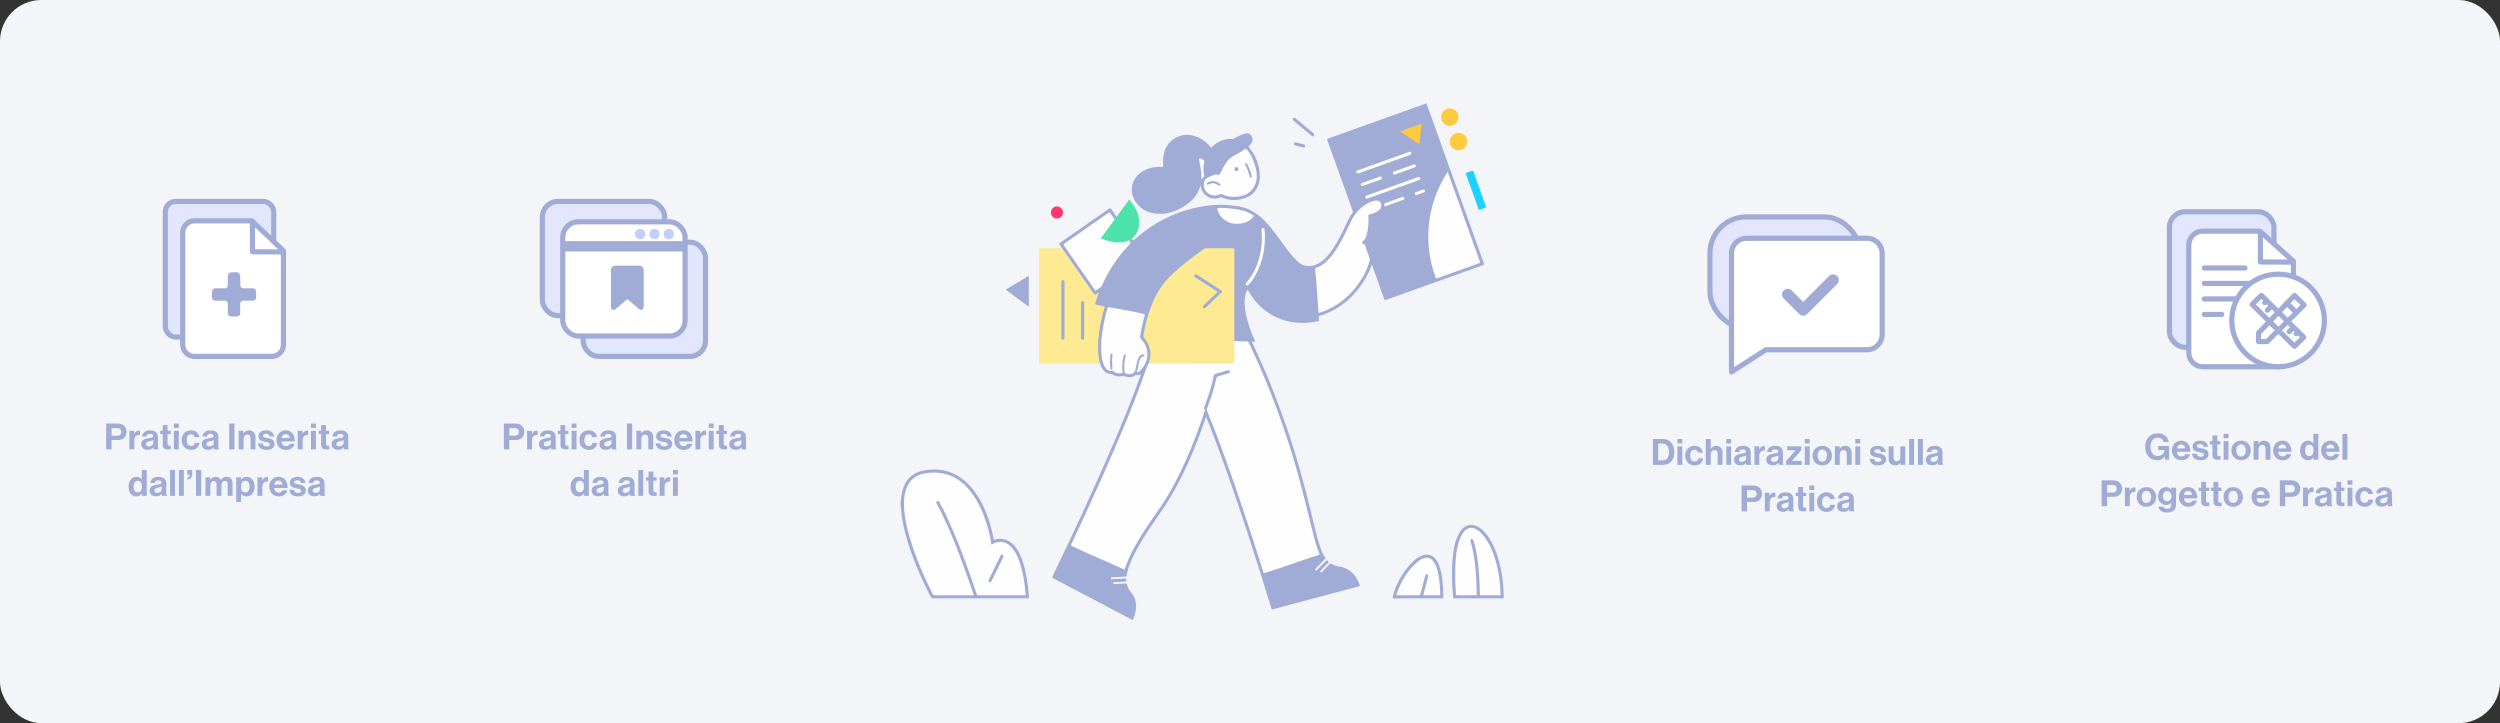 <?xml version="1.0" encoding="UTF-8"?>
<svg width="484px" height="140px" viewBox="0 0 484 140" version="1.1" xmlns="http://www.w3.org/2000/svg" xmlns:xlink="http://www.w3.org/1999/xlink">
    <rect x="0" y="0" width="484" height="140" fill="#333333" stroke="none"/>
    <title>Group 10</title>
    <defs>
        <polygon points="0.389 0.35 0.658 0.35 0.658 1.485 0.389 1.485"></polygon>
        <polygon points="0.389 0.021 0.64 0.021 0.64 0.41 0.389 0.41"></polygon>
        <polygon points="0.389 0.259 0.64 0.259 0.64 0.648 0.389 0.648"></polygon>
    </defs>
    <g stroke="none" stroke-width="1" fill="none" fill-rule="evenodd">
        <g transform="translate(-8, -17)">
            <g transform="translate(8, 17)">
                <g id="Group-8">
                    <rect fill="#F4F5F9" x="0" y="0" width="484" height="140" rx="8"></rect>
                    <g transform="translate(174, 20)">
                        <path d="M31.596,28.059 C31.442,27.827 31.303,27.584 31.13,27.367 C31.001,27.205 31.042,27.136 31.195,27.029 C33.617,25.347 36.035,23.66 38.454,21.974 C39.217,21.442 39.985,20.918 40.74,20.375 C40.925,20.241 40.998,20.279 41.113,20.451 C41.452,20.962 41.811,21.46 42.163,21.963 C42.122,22.207 42.016,22.402 41.771,22.495 C41.55,22.341 41.439,22.1 41.292,21.888 C41.175,21.719 41.043,21.56 40.938,21.384 C40.839,21.217 40.738,21.201 40.58,21.313 C40.055,21.685 39.524,22.046 38.997,22.415 C37.449,23.499 35.897,24.578 34.345,25.657 C33.634,26.152 32.929,26.655 32.213,27.142 C31.939,27.327 31.943,27.346 32.134,27.62 C34.046,30.374 35.969,33.119 37.881,35.873 C38.1,36.188 38.1,36.188 38.414,35.977 C38.614,35.842 38.804,35.69 39.009,35.561 C39.132,35.483 39.21,35.374 39.268,35.241 C40.329,32.809 41.738,30.593 43.446,28.563 C43.823,28.114 44.243,27.704 44.634,27.267 C44.801,27.08 44.85,26.937 44.681,26.745 C44.651,26.71 44.636,26.664 44.627,26.617 C44.689,26.339 44.908,26.27 45.146,26.228 C45.389,26.628 45.387,26.625 45.72,26.326 C49.481,22.951 53.839,20.805 58.827,19.951 C59.976,19.755 61.135,19.651 62.297,19.644 C63.422,19.637 64.539,19.76 65.654,19.922 C67.947,20.255 69.703,21.488 71.221,23.152 C72.547,24.606 73.661,26.223 74.823,27.803 C75.506,28.733 76.197,29.657 77.045,30.449 C77.509,30.882 78.003,31.286 78.642,31.419 C79.537,31.605 80.398,31.464 81.202,31.029 C82.329,30.418 83.142,29.478 83.867,28.451 C84.991,26.855 85.818,25.097 86.651,23.342 C87.009,22.587 87.339,21.816 87.866,21.157 C87.967,21.03 87.913,20.933 87.874,20.825 C86.698,17.539 85.519,14.253 84.342,10.968 C83.888,9.701 83.437,8.432 82.975,7.168 C82.903,6.972 82.919,6.892 83.134,6.815 C89.376,4.587 95.616,2.351 101.856,0.116 C101.938,0.086 102.039,0.09 102.092,0 L102.148,0 C102.502,0.967 102.859,1.933 103.207,2.903 C104.257,5.83 105.301,8.759 106.351,11.687 C108.648,18.096 110.945,24.505 113.252,30.909 C113.353,31.19 113.305,31.273 113.031,31.37 C109.976,32.453 106.927,33.553 103.875,34.644 C100.701,35.778 97.524,36.904 94.353,38.043 C94.131,38.123 94.054,38.111 93.969,37.87 C93.215,35.725 92.443,33.585 91.676,31.444 C91.655,31.385 91.629,31.329 91.582,31.217 C91.368,31.807 91.172,32.353 90.909,32.869 C88.95,36.711 86.071,39.543 81.954,41.012 C81.746,41.087 81.435,41.071 81.349,41.239 C81.258,41.416 81.336,41.692 81.372,41.92 C81.396,42.081 81.374,42.139 81.199,42.177 C75.488,43.404 70.455,41.193 67.639,36.279 C67.608,36.224 67.572,36.172 67.523,36.095 C67.178,36.647 67.034,37.234 66.982,37.846 C66.856,39.288 67.133,40.682 67.513,42.06 C67.875,43.379 68.341,44.662 68.928,45.899 C69.029,46.112 68.997,46.183 68.761,46.154 C68.632,46.138 68.502,46.138 68.325,46.128 C68.538,46.58 68.737,47.004 68.938,47.427 C71.337,52.505 73.383,57.723 75.197,63.035 C77.07,68.517 78.61,74.094 79.948,79.729 C80.448,81.835 80.94,83.944 81.618,86.003 C81.843,86.687 82.136,87.337 82.551,87.926 C82.639,88.052 82.625,88.12 82.521,88.225 C81.942,88.806 81.373,89.395 80.801,89.982 C80.768,90.015 80.734,90.047 80.701,90.079 C80.603,90.176 80.565,90.293 80.662,90.4 C80.774,90.522 80.875,90.446 80.968,90.35 C81.292,90.015 81.613,89.678 81.945,89.351 C82.263,89.038 82.592,88.737 82.917,88.431 C83.301,88.812 83.3,88.81 82.895,89.218 C82.502,89.616 82.113,90.017 81.721,90.415 C81.618,90.521 81.511,90.633 81.655,90.769 C81.787,90.894 81.89,90.787 81.984,90.689 C82.444,90.214 82.909,89.743 83.363,89.263 C83.504,89.114 83.6,89.039 83.815,89.189 C84.28,89.515 84.833,89.643 85.386,89.721 C86.955,89.945 88.02,90.846 88.767,92.187 C88.948,92.512 89.086,92.857 89.211,93.208 C89.286,93.414 89.225,93.472 89.034,93.522 C87.058,94.044 85.083,94.573 83.108,95.101 C79.59,96.042 76.072,96.984 72.554,97.926 C72.203,98.02 72.204,98.022 72.099,97.676 C70.535,92.521 68.914,87.385 67.227,82.269 C65.004,75.524 62.7,68.808 60.111,62.193 C59.918,61.7 59.722,61.209 59.505,60.658 C59.358,61.081 59.226,61.456 59.096,61.832 C57.405,66.682 55.416,71.398 52.835,75.853 C51.719,77.78 50.406,79.574 49.158,81.412 C47.648,83.636 46.202,85.899 45.094,88.359 C44.647,89.352 44.263,90.368 44.113,91.455 C44.092,91.609 44.021,91.625 43.893,91.63 C43.066,91.665 42.238,91.708 41.411,91.748 C41.346,91.752 41.28,91.751 41.216,91.76 C41.098,91.777 41.031,91.844 41.038,91.968 C41.044,92.1 41.128,92.139 41.247,92.132 C41.674,92.112 42.102,92.093 42.529,92.072 C42.975,92.05 43.422,92.033 43.866,91.994 C44.013,91.982 44.074,92 44.057,92.156 C44.048,92.238 44.046,92.325 44.057,92.407 C44.079,92.562 44.004,92.584 43.868,92.59 C43.189,92.619 42.511,92.66 41.833,92.695 C41.682,92.702 41.507,92.684 41.518,92.907 C41.529,93.122 41.7,93.069 41.835,93.063 C42.532,93.028 43.229,92.995 43.926,92.955 C44.043,92.949 44.123,92.961 44.151,93.093 C44.288,93.739 44.651,94.268 45.046,94.777 C45.682,95.596 45.984,96.525 45.945,97.557 C45.915,98.345 45.735,99.1 45.406,99.821 C45.319,100.012 45.256,100.038 45.067,99.938 C42.597,98.629 40.122,97.328 37.648,96.026 C35.068,94.667 32.488,93.306 29.903,91.956 C29.684,91.841 29.672,91.759 29.778,91.542 C33.927,82.976 37.936,74.345 41.682,65.595 C43.488,61.378 45.225,57.134 46.768,52.813 C46.784,52.769 46.799,52.725 46.815,52.681 C46.834,52.63 46.875,52.573 46.836,52.525 C46.777,52.455 46.718,52.523 46.662,52.547 C46.46,52.633 46.252,52.664 46.035,52.614 C45.953,52.596 45.886,52.589 45.805,52.651 C45.17,53.141 44.478,53.118 43.772,52.843 C43.608,52.78 43.459,52.761 43.287,52.795 C42.578,52.935 41.896,52.892 41.292,52.442 C41.205,52.378 41.118,52.387 41.027,52.389 C40.477,52.397 40.043,52.161 39.685,51.759 C39.324,51.354 39.128,50.863 38.948,50.363 C38.85,50.302 38.833,50.198 38.808,50.1 C38.619,49.366 38.522,48.621 38.501,47.864 C38.422,45.124 38.929,42.471 39.667,39.851 C39.688,39.779 39.707,39.707 39.73,39.636 C39.788,39.459 39.716,39.379 39.543,39.345 C39.095,39.256 38.646,39.177 38.202,39.066 C37.895,38.989 37.868,38.946 37.968,38.638 C38.166,38.029 38.363,37.42 38.626,36.768 C38.439,36.858 38.33,36.957 38.207,37.032 C37.943,37.194 37.882,37.186 37.707,36.932 C37.116,36.073 36.515,35.22 35.919,34.364 C34.54,32.384 33.159,30.406 31.78,28.427 C31.701,28.314 31.598,28.211 31.596,28.059" fill="#A0ABD6"></path>
                        <g transform="translate(0, 76.685)">
                            <mask fill="white">
                                <use xlink:href="#path-1"></use>
                            </mask>
                            <g id="Clip-4"></g>
                            <path d="M0.389,1.477 L0.389,0.359 C0.425,0.342 0.454,0.351 0.476,0.384 C0.559,0.74 0.559,1.096 0.477,1.452 C0.454,1.485 0.425,1.494 0.389,1.477" fill="#817FA3" mask="url(#mask-2)"></path>
                        </g>
                        <g transform="translate(0, 76.685)">
                            <mask fill="white">
                                <use xlink:href="#path-3"></use>
                            </mask>
                            <g id="Clip-7"></g>
                            <path d="M0.432,0.355 L0.41,0.351 L0.388,0.359 L0.388,0.079 C0.404,0.071 0.419,0.071 0.435,0.076 C0.526,0.169 0.527,0.263 0.432,0.355" fill="#B9B8CC" mask="url(#mask-4)"></path>
                        </g>
                        <g transform="translate(0, 77.851)">
                            <mask fill="white">
                                <use xlink:href="#path-5"></use>
                            </mask>
                            <g id="Clip-10"></g>
                            <path d="M0.389,0.311 C0.405,0.313 0.421,0.314 0.437,0.315 C0.525,0.408 0.526,0.501 0.436,0.594 L0.412,0.595 L0.389,0.591 L0.389,0.311 Z" fill="#BFBED0" mask="url(#mask-6)"></path>
                        </g>
                        <path d="M31.596,28.059 C32.26,29 32.927,29.94 33.587,30.885 C34.994,32.898 36.398,34.913 37.797,36.932 C37.905,37.088 37.978,37.125 38.134,36.996 C38.311,36.85 38.511,36.733 38.747,36.637 C38.606,37.024 38.464,37.411 38.327,37.798 C38.221,38.095 38.128,38.398 38.015,38.692 C37.949,38.865 37.949,38.949 38.17,38.986 C38.683,39.074 39.189,39.204 39.701,39.294 C39.88,39.325 39.883,39.39 39.839,39.534 C39.361,41.13 38.987,42.751 38.776,44.406 C38.522,46.399 38.41,48.391 38.948,50.363 C35.082,50.364 31.216,50.363 27.351,50.373 C27.095,50.373 27.121,50.236 27.121,50.074 C27.122,46.86 27.122,43.646 27.122,40.433 C27.122,36.418 27.124,32.403 27.117,28.388 C27.116,28.143 27.165,28.058 27.433,28.06 C28.82,28.072 30.208,28.061 31.596,28.059" fill="#FEEA93"></path>
                        <path d="M60.479,8.617 C60.94,8.131 61.446,7.712 62.045,7.416 C62.828,7.029 63.651,6.838 64.525,6.91 C64.699,6.925 64.829,6.849 64.968,6.78 C65.476,6.53 65.964,6.239 66.493,6.033 C66.684,5.959 66.878,5.897 67.078,5.854 C67.52,5.76 67.924,5.811 68.204,6.2 C68.509,6.626 68.628,7.089 68.355,7.585 C68.209,7.849 68.011,8.072 67.784,8.267 C67.678,8.358 67.688,8.408 67.775,8.508 C69.134,10.072 69.806,11.929 69.896,13.963 C69.992,16.151 68.789,18.015 66.339,18.559 C65.033,18.849 63.752,18.775 62.517,18.223 C62.428,18.183 62.353,18.168 62.255,18.212 C60.514,19 58.608,17.73 58.455,16.025 C58.453,16 58.437,15.977 58.409,15.908 C58.261,16.432 58.088,16.903 57.842,17.344 C57.187,18.518 56.193,19.347 55.071,20.036 C53.647,20.91 52.106,21.422 50.424,21.398 C48.729,21.375 47.251,20.822 46.148,19.468 C44.343,17.252 44.942,14.353 47.476,13.03 C48.576,12.455 49.75,12.23 50.982,12.317 C51.209,12.333 51.217,12.266 51.2,12.084 C51.102,11.015 51.189,9.965 51.571,8.954 C52.24,7.185 54.557,5.446 57.317,6.352 C58.602,6.773 59.64,7.54 60.479,8.617" fill="#A0ABD6"></path>
                        <path d="M0.436,78.444 C0.436,78.351 0.437,78.258 0.437,78.165 C0.436,77.79 0.434,77.415 0.432,77.04 C0.433,76.947 0.434,76.854 0.435,76.761 C0.501,75.791 0.67,74.842 1.078,73.952 C1.802,72.37 3.053,71.447 4.737,71.106 C6.981,70.653 9.145,70.873 11.176,71.985 C12.779,72.863 14.01,74.145 15.022,75.645 C16.506,77.847 17.422,80.29 18.053,82.851 C18.189,83.4 18.297,83.956 18.421,84.524 C19.067,84.3 19.725,84.232 20.393,84.396 C21.466,84.66 22.224,85.35 22.827,86.236 C23.64,87.431 24.083,88.779 24.422,90.165 C24.856,91.941 25.061,93.751 25.21,95.57 C25.228,95.791 25.172,95.845 24.95,95.844 C22.015,95.836 19.081,95.839 16.146,95.839 C12.989,95.839 9.831,95.836 6.673,95.844 C6.433,95.845 6.301,95.789 6.183,95.558 C4.156,91.608 2.407,87.547 1.261,83.245 C0.841,81.671 0.538,80.074 0.436,78.444" fill="#A0ABD6"></path>
                        <path d="M45.147,26.228 C44.978,26.346 44.781,26.421 44.636,26.574 C44.471,26.742 44.248,26.787 44.035,26.846 C42.889,27.165 41.752,27.036 40.622,26.747 C40.19,26.636 39.765,26.5 39.352,26.33 C39.061,26.21 39.037,26.131 39.219,25.877 C39.993,24.797 40.793,23.736 41.575,22.661 C41.629,22.586 41.683,22.508 41.78,22.481 C41.93,22.325 42.052,22.148 42.162,21.963 C42.914,20.948 43.666,19.932 44.417,18.917 C44.629,18.631 44.629,18.629 44.856,18.907 C45.6,19.817 46.197,20.813 46.439,21.974 C46.781,23.615 46.44,25.072 45.147,26.228" fill="#4EE3AD"></path>
                        <path d="M112.224,95.839 C110.678,95.839 109.132,95.835 107.586,95.844 C107.39,95.845 107.347,95.788 107.331,95.6 C107.103,93.048 107.005,90.493 107.246,87.937 C107.393,86.388 107.651,84.858 108.366,83.447 C108.561,83.064 108.798,82.71 109.101,82.401 C109.955,81.528 111,81.365 112.076,81.944 C112.961,82.42 113.603,83.152 114.156,83.967 C115.277,85.621 115.942,87.467 116.405,89.394 C116.858,91.283 117.074,93.202 117.105,95.143 C117.108,95.364 117.219,95.65 117.085,95.788 C116.937,95.939 116.643,95.835 116.414,95.836 C115.017,95.842 113.621,95.839 112.224,95.839" fill="#A0ABD6"></path>
                        <path d="M100.496,95.839 C98.958,95.839 97.421,95.831 95.883,95.846 C95.597,95.848 95.574,95.77 95.637,95.518 C96.233,93.119 97.417,91.041 99.061,89.214 C99.593,88.623 100.192,88.103 100.906,87.74 C101.729,87.321 102.567,87.191 103.393,87.734 C103.816,88.012 104.103,88.413 104.334,88.855 C104.851,89.844 105.058,90.921 105.212,92.009 C105.379,93.191 105.404,94.382 105.443,95.573 C105.451,95.804 105.374,95.845 105.163,95.844 C103.607,95.835 102.052,95.839 100.496,95.839" fill="#A0ABD6"></path>
                        <path d="M25.175,33.4 L25.175,39.397 C23.673,38.279 22.204,37.185 20.703,36.067 C22.205,35.171 23.675,34.294 25.175,33.4" fill="#A0ABD6"></path>
                        <path d="M113.715,20.061 C113.743,20.185 113.651,20.194 113.587,20.218 C113.211,20.355 112.831,20.481 112.459,20.627 C112.261,20.705 112.264,20.55 112.228,20.45 C111.802,19.27 111.382,18.087 110.959,16.905 C110.579,15.846 110.203,14.786 109.814,13.73 C109.752,13.561 109.766,13.487 109.947,13.431 C110.302,13.321 110.653,13.195 111,13.061 C111.135,13.009 111.202,13.027 111.251,13.165 C112.063,15.442 112.878,17.718 113.691,19.995 C113.701,20.021 113.71,20.048 113.715,20.061" fill="#1ED2FF"></path>
                        <path d="M104.993,2.646 C105.001,1.705 105.751,0.977 106.7,0.989 C107.644,1 108.364,1.743 108.354,2.698 C108.345,3.609 107.573,4.364 106.662,4.353 C105.725,4.343 104.985,3.585 104.993,2.646" fill="#FECB3E"></path>
                        <path d="M110.049,7.428 C110.033,8.392 109.296,9.092 108.312,9.075 C107.395,9.06 106.66,8.289 106.685,7.367 C106.709,6.453 107.484,5.7 108.388,5.714 C109.321,5.728 110.064,6.495 110.049,7.428" fill="#FECB3E"></path>
                        <path d="M30.606,22.308 C29.956,22.303 29.449,21.78 29.456,21.122 C29.462,20.473 29.991,19.953 30.638,19.961 C31.271,19.969 31.817,20.528 31.802,21.153 C31.786,21.801 31.256,22.313 30.606,22.308" fill="#FF386B"></path>
                        <path d="M76.576,2.796 C76.681,2.786 76.749,2.853 76.821,2.912 C77.976,3.879 79.131,4.846 80.29,5.811 C80.451,5.945 80.51,6.1 80.374,6.268 C80.238,6.437 80.07,6.412 79.91,6.278 C78.747,5.306 77.583,4.335 76.419,3.363 C76.296,3.26 76.213,3.139 76.288,2.975 C76.341,2.858 76.436,2.785 76.576,2.796" fill="#A0ABD6"></path>
                        <path d="M78.392,8.556 C78.22,8.516 78.03,8.474 77.84,8.428 C77.48,8.34 77.12,8.252 76.76,8.161 C76.571,8.113 76.46,7.994 76.507,7.796 C76.554,7.606 76.692,7.528 76.891,7.576 C77.413,7.703 77.937,7.826 78.458,7.957 C78.632,8.001 78.738,8.119 78.703,8.305 C78.676,8.455 78.574,8.548 78.392,8.556" fill="#A0ABD6"></path>
                        <path d="M65.21,46.047 C65.935,46.07 66.66,46.102 67.386,46.111 C67.581,46.113 67.676,46.175 67.761,46.349 C69.266,49.448 70.641,52.605 71.906,55.81 C74.312,61.908 76.359,68.124 78.01,74.468 C78.817,77.571 79.56,80.69 80.347,83.798 C80.638,84.95 80.952,86.098 81.436,87.189 C81.504,87.342 81.453,87.371 81.323,87.414 C77.833,88.548 74.393,89.827 70.891,90.923 C70.657,90.996 70.629,90.895 70.576,90.729 C69.276,86.574 67.934,82.432 66.542,78.306 C64.405,71.972 62.195,65.664 59.663,59.474 C59.606,59.334 59.619,59.224 59.674,59.084 C60.427,57.171 61.059,55.22 61.5,53.21 C61.543,53.013 61.621,52.919 61.821,52.864 C62.475,52.685 63.12,52.474 63.771,52.284 C63.974,52.223 64.151,52.148 64.107,51.893 C64.071,51.691 63.887,51.626 63.612,51.708 C62.819,51.944 62.028,52.185 61.235,52.416 C61.105,52.454 61.031,52.509 61.004,52.648 C60.588,54.742 59.93,56.763 59.164,58.75 C59.088,58.947 59.014,59.137 59.246,59.294 C59.339,59.356 59.265,59.45 59.241,59.522 C58.167,62.798 56.972,66.027 55.562,69.175 C54.128,72.377 52.513,75.483 50.525,78.381 C49.194,80.322 47.82,82.234 46.607,84.253 C45.601,85.926 44.649,87.628 43.987,89.474 C43.908,89.693 43.836,89.914 43.773,90.137 C43.735,90.272 43.68,90.282 43.559,90.226 C40.265,88.7 36.905,87.321 33.625,85.764 C33.289,85.604 33.291,85.605 33.457,85.253 C37.248,77.205 40.933,69.109 44.302,60.873 C45.588,57.728 46.814,54.56 47.917,51.345 C48.033,51.005 48.222,50.69 48.377,50.363 C48.547,50.258 48.737,50.284 48.922,50.284 C54.026,50.283 59.131,50.284 64.234,50.282 C64.942,50.282 64.872,50.341 64.874,49.629 C64.878,48.558 64.871,47.487 64.878,46.416 C64.88,46.074 64.91,46.05 65.21,46.047" fill="#FEFEFE"></path>
                        <path d="M65.21,46.047 C64.999,46.029 64.961,46.135 64.962,46.328 C64.971,47.594 64.964,48.86 64.97,50.126 C64.971,50.296 64.941,50.372 64.745,50.372 C59.289,50.365 53.833,50.364 48.377,50.363 C49.077,48.506 48.718,46.84 47.464,45.341 C47.345,45.198 47.342,45.065 47.367,44.905 C47.66,43.047 48.139,41.239 48.802,39.476 C49.499,37.624 50.406,35.895 51.706,34.393 C52.82,33.108 54.109,32.007 55.43,30.942 C56.611,29.989 57.834,29.089 59.054,28.187 C59.173,28.098 59.292,28.064 59.439,28.064 C61.181,28.068 62.924,28.074 64.666,28.059 C64.941,28.057 64.972,28.151 64.971,28.386 C64.966,34.172 64.968,39.959 64.964,45.745 C64.964,45.927 64.959,46.083 65.21,46.047" fill="#FEEA93"></path>
                        <path d="M106.282,13.275 C106.61,14.19 106.923,15.062 107.235,15.934 C108.987,20.826 110.736,25.719 112.495,30.608 C112.575,30.831 112.526,30.902 112.315,30.976 C109.638,31.926 106.964,32.882 104.295,33.85 C104.05,33.939 103.995,33.873 103.917,33.661 C103.077,31.374 102.609,29.016 102.529,26.579 C102.402,22.769 103.192,19.159 104.863,15.738 C105.271,14.903 105.734,14.098 106.282,13.275" fill="#FEFEFE"></path>
                        <path d="M93.434,19.887 C93.425,20.23 93.197,20.526 92.885,20.77 C92.368,21.174 91.761,21.38 91.129,21.51 C90.947,21.548 90.921,21.605 90.929,21.782 C90.981,23.042 90.927,24.294 90.576,25.516 C90.444,25.974 90.268,26.415 89.848,26.702 C89.722,26.788 89.7,26.918 89.744,27.05 C89.786,27.175 89.887,27.256 90.024,27.231 C90.15,27.208 90.182,27.273 90.217,27.368 C90.538,28.269 90.86,29.169 91.185,30.069 C91.236,30.21 91.2,30.343 91.164,30.478 C90.639,32.442 89.663,34.173 88.384,35.737 C86.685,37.814 84.628,39.41 82.087,40.34 C81.887,40.413 81.678,40.464 81.479,40.541 C81.316,40.605 81.254,40.573 81.244,40.39 C81.192,39.526 81.13,38.663 81.071,37.799 C80.945,35.971 80.834,34.141 80.627,32.319 C80.596,32.044 80.646,31.909 80.938,31.803 C82.027,31.407 82.857,30.65 83.596,29.783 C84.861,28.297 85.748,26.578 86.6,24.84 C86.942,24.143 87.258,23.432 87.604,22.737 C88.392,21.152 89.572,19.952 91.166,19.172 C91.569,18.975 91.994,18.84 92.45,18.833 C93.091,18.823 93.442,19.174 93.434,19.887" fill="#FEFEFE"></path>
                        <path d="M46.005,51.881 C46.202,51.839 46.232,51.703 46.252,51.532 C46.308,51.043 46.38,50.555 46.518,50.08 C46.584,49.856 46.662,49.639 46.779,49.436 C46.914,49.203 47.073,49.005 47.385,49.021 C47.502,49.027 47.579,48.961 47.577,48.833 C47.575,48.715 47.518,48.637 47.398,48.621 C47.167,48.592 46.954,48.634 46.775,48.796 C46.606,48.949 46.49,49.137 46.4,49.344 C46.111,50.006 45.963,50.705 45.859,51.415 C45.76,52.091 45.164,52.529 44.478,52.426 C44.469,52.425 44.46,52.423 44.451,52.422 C43.795,52.31 43.698,52.196 43.663,51.536 C43.617,50.664 43.698,49.808 43.948,48.969 C43.99,48.827 44.034,48.685 43.839,48.632 C43.652,48.58 43.597,48.717 43.556,48.859 C43.264,49.873 43.179,50.905 43.312,51.952 C43.334,52.122 43.311,52.2 43.12,52.227 C42.517,52.312 41.946,52.302 41.5,51.804 C41.425,51.721 41.343,51.759 41.267,51.773 C40.684,51.876 40.278,51.613 39.975,51.147 C39.559,50.507 39.4,49.781 39.304,49.04 C39.019,46.823 39.287,44.64 39.717,42.467 C39.905,41.519 40.152,40.584 40.423,39.656 C40.465,39.513 40.512,39.439 40.687,39.472 C42.935,39.89 45.199,40.222 47.418,40.793 C47.659,40.855 47.664,40.93 47.601,41.143 C47.211,42.445 46.931,43.772 46.73,45.116 C46.699,45.328 46.757,45.458 46.892,45.604 C47.731,46.511 48.194,47.573 48.123,48.821 C48.058,49.955 47.544,50.902 46.789,51.726 C46.69,51.834 46.559,51.916 46.43,51.987 C46.248,52.088 46.203,52.07 46.005,51.881" fill="#FEFEFE"></path>
                        <path d="M41.78,22.481 C41.074,23.452 40.368,24.422 39.661,25.393 C39.508,25.603 39.356,25.815 39.198,26.022 C39.131,26.11 39.128,26.169 39.238,26.211 C40.798,26.807 42.38,27.205 44.06,26.767 C44.257,26.716 44.429,26.593 44.636,26.575 C44.959,27.015 44.965,27.021 44.602,27.398 C42.359,29.726 40.598,32.376 39.303,35.336 C39.215,35.536 39.043,35.619 38.887,35.728 C38.623,35.911 38.375,36.119 38.084,36.262 C37.9,36.005 37.714,35.75 37.533,35.491 C35.692,32.851 33.855,30.209 32.006,27.574 C31.855,27.359 31.891,27.276 32.092,27.137 C34.928,25.17 37.759,23.196 40.586,21.217 C40.762,21.094 40.842,21.101 40.96,21.284 C41.22,21.692 41.505,22.083 41.78,22.481" fill="#FEFEFE"></path>
                        <path d="M62.866,20.249 C64.169,20.312 65.461,20.446 66.722,20.797 C67.398,20.985 68.016,21.3 68.611,21.671 C68.779,21.776 68.766,21.845 68.655,21.981 C68.092,22.667 67.353,23.046 66.502,23.223 C64.996,23.536 63.66,23.216 62.556,22.108 C62.129,21.679 61.855,21.158 61.696,20.57 C61.625,20.31 61.703,20.241 61.945,20.247 C62.252,20.256 62.559,20.249 62.866,20.249" fill="#FEFEFE"></path>
                        <path d="M97.029,5.437 C98.453,4.927 99.822,4.437 101.243,3.929 C101.091,5.272 100.944,6.571 100.792,7.918 C99.53,7.086 98.301,6.276 97.029,5.437" fill="#FECB3E"></path>
                        <path d="M70.885,26.064 C70.855,28.94 70.168,31.631 68.58,34.06 C68.325,34.449 68.034,34.812 67.708,35.146 C67.569,35.288 67.412,35.319 67.265,35.184 C67.12,35.05 67.129,34.885 67.264,34.739 C68.661,33.23 69.423,31.403 69.903,29.438 C70.286,27.871 70.402,26.283 70.232,24.677 C70.224,24.603 70.217,24.529 70.216,24.454 C70.214,24.283 70.283,24.166 70.465,24.143 C70.656,24.119 70.778,24.21 70.802,24.394 C70.84,24.679 70.868,24.967 70.882,25.254 C70.895,25.524 70.885,25.794 70.885,26.064" fill="#FEFEFE"></path>
                        <path d="M88.924,13.585 C88.723,13.591 88.629,13.508 88.588,13.371 C88.542,13.217 88.596,13.089 88.746,13.027 C88.969,12.935 89.197,12.855 89.424,12.774 C92.501,11.672 95.578,10.57 98.656,9.468 C98.699,9.453 98.744,9.439 98.787,9.423 C98.976,9.354 99.151,9.366 99.228,9.576 C99.309,9.797 99.181,9.923 98.979,9.996 C97.684,10.457 96.391,10.921 95.097,11.383 C93.121,12.09 91.146,12.796 89.17,13.503 C89.075,13.537 88.978,13.567 88.924,13.585" fill="#FEFEFE"></path>
                        <path d="M100.987,14.543 C100.993,14.756 100.841,14.817 100.676,14.876 C99.53,15.284 98.386,15.694 97.241,16.105 C95.135,16.858 93.03,17.613 90.924,18.367 C90.715,18.441 90.487,18.563 90.346,18.273 C90.248,18.071 90.368,17.928 90.716,17.803 C93.957,16.642 97.199,15.481 100.44,14.321 C100.778,14.2 100.981,14.284 100.987,14.543" fill="#FEFEFE"></path>
                        <path d="M95.979,13.798 C95.831,13.777 95.724,13.713 95.686,13.568 C95.644,13.409 95.712,13.289 95.851,13.225 C96.001,13.154 96.163,13.108 96.32,13.052 C97.409,12.662 98.499,12.272 99.589,11.881 C99.606,11.875 99.623,11.866 99.64,11.86 C99.834,11.794 100.021,11.786 100.102,12.015 C100.182,12.24 100.047,12.354 99.845,12.426 C98.973,12.736 98.103,13.05 97.231,13.363 C96.891,13.485 96.551,13.608 96.211,13.728 C96.132,13.756 96.052,13.777 95.979,13.798" fill="#FEFEFE"></path>
                        <path d="M89.749,16.019 C89.6,16.01 89.493,15.946 89.458,15.801 C89.417,15.631 89.488,15.505 89.646,15.443 C89.879,15.352 90.117,15.274 90.352,15.19 C91.233,14.875 92.113,14.56 92.994,14.245 C93.055,14.223 93.116,14.199 93.179,14.186 C93.349,14.151 93.479,14.215 93.529,14.38 C93.577,14.54 93.522,14.688 93.359,14.747 C92.192,15.168 91.023,15.582 89.854,15.998 C89.819,16.01 89.781,16.013 89.749,16.019" fill="#FEFEFE"></path>
                        <path d="M94.01,19.514 C93.975,19.368 94.053,19.355 94.125,19.33 C95.234,18.932 96.343,18.532 97.453,18.136 C97.645,18.067 97.814,18.106 97.882,18.317 C97.945,18.513 97.842,18.635 97.658,18.701 C96.513,19.11 95.367,19.518 94.224,19.932 C94.083,19.983 94.016,19.98 94.03,19.806 C94.039,19.695 94.038,19.582 94.01,19.514" fill="#FEFEFE"></path>
                        <path d="M101.489,16.687 C101.711,16.694 101.814,16.763 101.856,16.904 C101.9,17.048 101.845,17.185 101.718,17.235 C101.235,17.422 100.745,17.594 100.254,17.758 C100.113,17.806 100,17.716 99.939,17.588 C99.874,17.455 99.902,17.296 100.026,17.244 C100.529,17.035 101.044,16.854 101.489,16.687" fill="#FDFDFD"></path>
                        <path d="M32.091,40.032 C32.091,41.773 32.091,43.515 32.09,45.256 C32.09,45.349 32.095,45.444 32.077,45.534 C32.044,45.69 31.932,45.778 31.778,45.775 C31.621,45.772 31.519,45.675 31.492,45.518 C31.478,45.446 31.485,45.37 31.485,45.295 C31.484,41.767 31.484,38.238 31.485,34.709 C31.485,34.635 31.478,34.559 31.492,34.486 C31.521,34.331 31.623,34.233 31.78,34.232 C31.932,34.231 32.048,34.316 32.078,34.475 C32.095,34.565 32.09,34.66 32.09,34.753 C32.091,36.513 32.091,38.273 32.091,40.032" fill="#A0ABD6"></path>
                        <path d="M35.286,42.043 C35.286,40.963 35.286,39.882 35.286,38.802 C35.286,38.728 35.28,38.652 35.295,38.579 C35.325,38.425 35.419,38.329 35.582,38.327 C35.757,38.325 35.858,38.424 35.888,38.592 C35.898,38.646 35.893,38.703 35.893,38.759 C35.893,40.948 35.893,43.136 35.893,45.325 C35.893,45.39 35.896,45.456 35.885,45.52 C35.857,45.678 35.751,45.773 35.597,45.775 C35.431,45.777 35.318,45.679 35.291,45.508 C35.28,45.435 35.286,45.359 35.286,45.284 C35.286,44.204 35.286,43.124 35.286,42.043" fill="#A0ABD6"></path>
                        <path d="M64.895,18.121 C64.074,18.119 63.291,17.945 62.556,17.575 C62.415,17.505 62.315,17.513 62.174,17.586 C60.702,18.347 58.996,17.295 59.043,15.655 C59.058,15.127 59.285,14.7 59.75,14.433 C60.201,14.174 60.68,13.972 61.179,13.82 C61.306,13.781 61.438,13.736 61.58,13.822 C61.827,13.971 62.023,13.876 62.174,13.653 C62.4,13.322 62.546,12.947 62.735,12.596 C62.779,12.515 62.821,12.432 62.863,12.349 C63.374,11.335 64.08,10.522 65.125,10.012 C65.775,9.694 66.391,9.306 66.983,8.886 C67.139,8.776 67.22,8.789 67.347,8.924 C67.995,9.615 68.412,10.438 68.727,11.32 C69.044,12.207 69.316,13.104 69.317,14.058 C69.321,16.258 67.896,17.831 65.701,18.065 C65.433,18.094 65.165,18.119 64.895,18.121" fill="#FEFEFE"></path>
                        <path d="M58.608,14.792 C58.633,13.893 58.549,13.01 58.37,12.134 C58.29,11.743 58.202,11.353 58.13,10.961 C58.086,10.719 58.183,10.63 58.424,10.69 C58.692,10.756 58.904,10.926 59.107,11.107 C59.186,11.178 59.153,11.261 59.136,11.34 C58.938,12.215 58.941,13.092 59.118,13.969 C59.139,14.073 59.134,14.141 59.053,14.213 C58.87,14.374 58.747,14.582 58.608,14.792" fill="#FEFEFE"></path>
                        <path d="M14.523,95.242 L14.201,95.242 C11.797,95.242 9.393,95.239 6.99,95.247 C6.774,95.248 6.667,95.186 6.567,94.988 C4.837,91.559 3.324,88.041 2.212,84.359 C1.603,82.343 1.131,80.297 1.025,78.184 C0.96,76.893 1.047,75.615 1.54,74.4 C2.176,72.835 3.366,71.959 5.006,71.663 C6.966,71.308 8.861,71.476 10.657,72.391 C12.232,73.194 13.433,74.41 14.421,75.85 C15.896,78.001 16.802,80.4 17.44,82.911 C17.634,83.676 17.807,84.448 17.902,85.234 C17.91,85.297 17.931,85.359 17.953,85.455 C18.384,85.173 18.827,84.974 19.327,84.924 C20.396,84.816 21.226,85.265 21.905,86.04 C22.764,87.02 23.23,88.202 23.595,89.43 C24.139,91.257 24.396,93.134 24.559,95.028 C24.576,95.22 24.512,95.245 24.35,95.244 C21.36,95.241 18.369,95.24 15.378,95.247 C15.18,95.248 15.135,95.152 15.084,94.998 C13.677,90.818 12.191,86.668 10.455,82.61 C9.703,80.851 8.902,79.115 7.991,77.431 C7.951,77.358 7.907,77.287 7.87,77.211 C7.776,77.016 7.628,76.909 7.423,77.015 C7.212,77.124 7.234,77.313 7.336,77.496 C7.694,78.137 8.028,78.79 8.35,79.45 C9.991,82.808 11.346,86.284 12.631,89.79 C13.26,91.507 13.861,93.233 14.438,94.968 C14.464,95.046 14.487,95.126 14.523,95.242" fill="#FEFEFE"></path>
                        <path d="M107.73,91.279 C107.721,89.369 107.801,87.465 108.245,85.597 C108.444,84.763 108.709,83.95 109.2,83.234 C109.546,82.731 109.969,82.325 110.608,82.221 C110.972,82.162 111.309,82.249 111.635,82.399 C112.35,82.726 112.881,83.271 113.347,83.883 C114.382,85.24 115.024,86.788 115.509,88.408 C116.157,90.569 116.447,92.784 116.515,95.034 C116.521,95.221 116.464,95.246 116.302,95.245 C115.119,95.239 113.936,95.235 112.753,95.248 C112.53,95.251 112.491,95.169 112.491,94.977 C112.49,93.627 112.429,92.278 112.322,90.933 C112.155,88.827 111.926,86.731 111.278,84.704 C111.211,84.495 111.124,84.335 110.873,84.389 C110.675,84.431 110.617,84.619 110.707,84.894 C111.2,86.406 111.426,87.969 111.598,89.542 C111.791,91.31 111.859,93.085 111.905,94.862 C111.915,95.229 111.92,95.239 111.534,95.24 C110.388,95.245 109.242,95.237 108.096,95.247 C107.902,95.249 107.891,95.151 107.881,95.014 C107.807,94.049 107.743,93.084 107.731,92.115 C107.727,91.837 107.73,91.558 107.73,91.279" fill="#FEFEFE"></path>
                        <path d="M103.198,95.242 C102.732,95.242 102.266,95.231 101.801,95.247 C101.582,95.254 101.536,95.205 101.596,94.988 C101.891,93.922 102.172,92.853 102.458,91.785 C102.474,91.721 102.489,91.658 102.506,91.595 C102.561,91.398 102.483,91.256 102.297,91.205 C102.1,91.151 101.977,91.263 101.927,91.45 C101.793,91.942 101.664,92.436 101.532,92.929 C101.345,93.629 101.154,94.327 100.977,95.03 C100.934,95.199 100.859,95.247 100.69,95.246 C99.312,95.239 97.934,95.243 96.555,95.241 C96.446,95.241 96.298,95.293 96.374,95.065 C97.182,92.64 98.43,90.496 100.377,88.802 C100.822,88.414 101.327,88.115 101.92,88.006 C102.629,87.876 103.149,88.182 103.547,88.739 C104.039,89.427 104.261,90.225 104.433,91.036 C104.714,92.36 104.788,93.707 104.834,95.056 C104.839,95.2 104.8,95.248 104.651,95.246 C104.166,95.236 103.682,95.242 103.198,95.242" fill="#FEFEFE"></path>
                        <path d="M58.873,39.395 C58.865,39.281 58.928,39.205 59.004,39.131 C59.856,38.311 60.703,37.486 61.563,36.675 C61.724,36.524 61.701,36.473 61.533,36.365 C60.218,35.521 58.908,34.67 57.596,33.821 C57.51,33.766 57.419,33.716 57.34,33.652 C57.199,33.538 57.153,33.393 57.262,33.236 C57.361,33.094 57.501,33.064 57.655,33.148 C57.745,33.198 57.828,33.256 57.914,33.312 C59.445,34.302 60.973,35.295 62.508,36.279 C62.674,36.386 62.676,36.441 62.538,36.573 C61.514,37.549 60.497,38.533 59.477,39.513 C59.424,39.564 59.368,39.618 59.304,39.652 C59.101,39.763 58.873,39.625 58.873,39.395" fill="#A0ABD6"></path>
                        <path d="M40.895,50.069 C40.916,49.605 40.915,49.139 40.99,48.679 C41.009,48.555 41.039,48.429 41.208,48.455 C41.355,48.478 41.412,48.575 41.39,48.717 C41.262,49.57 41.295,50.424 41.365,51.278 C41.376,51.406 41.379,51.533 41.21,51.552 C41.023,51.573 40.972,51.456 40.964,51.294 C40.944,50.886 40.918,50.477 40.895,50.069" fill="#A0ABD6"></path>
                        <path d="M68.345,14.144 C68.35,14.249 68.308,14.328 68.205,14.358 C68.089,14.39 67.998,14.343 67.96,14.231 C67.916,14.1 67.893,13.962 67.855,13.829 C67.674,13.194 67.431,12.583 67.112,12.003 C67.044,11.88 66.957,11.741 67.127,11.641 C67.302,11.538 67.396,11.663 67.473,11.806 C67.843,12.496 68.124,13.22 68.315,13.98 C68.328,14.034 68.335,14.09 68.345,14.144" fill="#A0ABD6"></path>
                        <path d="M60.801,15.069 C61.285,15.078 61.73,15.238 62.112,15.565 C62.221,15.659 62.3,15.765 62.187,15.894 C62.08,16.017 61.965,15.973 61.848,15.876 C61.259,15.39 60.626,15.345 59.962,15.714 C59.85,15.776 59.745,15.802 59.676,15.677 C59.611,15.56 59.631,15.443 59.756,15.363 C60.069,15.162 60.417,15.078 60.801,15.069" fill="#A0ABD6"></path>
                        <path d="M65.777,12.747 C65.773,12.966 65.606,13.132 65.389,13.134 C65.161,13.136 64.99,12.961 64.994,12.729 C64.999,12.494 65.17,12.336 65.408,12.347 C65.624,12.357 65.782,12.527 65.777,12.747" fill="#A0ABD6"></path>
                        <path d="M17.358,92.404 C17.374,92.364 17.401,92.285 17.437,92.211 C18.173,90.702 18.911,89.193 19.649,87.684 C19.669,87.642 19.692,87.602 19.713,87.56 C19.799,87.388 19.948,87.337 20.109,87.411 C20.287,87.494 20.33,87.654 20.242,87.835 C20.06,88.21 19.873,88.585 19.69,88.96 C19.12,90.127 18.551,91.295 17.98,92.461 C17.932,92.559 17.893,92.665 17.774,92.713 C17.575,92.793 17.364,92.662 17.358,92.404" fill="#A0ABD6"></path>
                    </g>
                </g>
                <g transform="translate(320, 42)" fill-rule="nonzero">
                    <path d="M1.869,48 C2.471,48 2.966,47.839 3.353,47.517 C3.885,47.069 4.151,46.413 4.151,45.55 C4.151,44.803 3.95,44.191 3.549,43.712 C3.148,43.234 2.616,42.995 1.953,42.995 L1.953,42.995 L-6.03961325e-14,42.995 L-6.03961325e-14,48 L1.869,48 Z M1.799,47.125 L1.015,47.125 L1.015,43.863 L1.827,43.863 C2.247,43.863 2.568,44.016 2.789,44.322 C3.011,44.627 3.122,45.037 3.122,45.55 C3.122,46.063 3.017,46.454 2.807,46.722 C2.597,46.991 2.261,47.125 1.799,47.125 L1.799,47.125 Z M5.696,43.849 L5.696,42.995 L4.744,42.995 L4.744,43.849 L5.696,43.849 Z M5.696,48 L5.696,44.409 L4.744,44.409 L4.744,48 L5.696,48 Z M8.094,48.105 C8.561,48.105 8.939,47.975 9.228,47.717 C9.518,47.458 9.679,47.13 9.711,46.733 L9.711,46.733 L8.794,46.733 C8.729,47.139 8.489,47.342 8.073,47.342 C7.793,47.342 7.581,47.24 7.436,47.038 C7.292,46.834 7.219,46.558 7.219,46.208 C7.219,45.853 7.294,45.576 7.443,45.375 C7.593,45.174 7.807,45.074 8.087,45.074 C8.26,45.074 8.405,45.125 8.521,45.228 C8.638,45.331 8.713,45.464 8.745,45.627 L8.745,45.627 L9.676,45.627 C9.611,45.226 9.436,44.906 9.151,44.668 C8.867,44.43 8.498,44.311 8.045,44.311 C7.509,44.311 7.076,44.491 6.747,44.85 C6.418,45.209 6.253,45.662 6.253,46.208 C6.253,46.754 6.421,47.207 6.757,47.566 C7.093,47.925 7.539,48.105 8.094,48.105 Z M11.193,48 L11.193,45.963 C11.193,45.72 11.262,45.522 11.399,45.368 C11.537,45.214 11.711,45.137 11.921,45.137 C12.117,45.137 12.27,45.198 12.38,45.319 C12.489,45.44 12.544,45.599 12.544,45.795 L12.544,45.795 L12.544,48 L13.496,48 L13.496,45.655 C13.496,45.258 13.382,44.935 13.153,44.685 C12.924,44.436 12.626,44.311 12.257,44.311 C12.019,44.311 11.819,44.356 11.659,44.447 C11.498,44.538 11.349,44.682 11.214,44.878 L11.214,44.878 L11.193,44.878 L11.193,42.995 L10.241,42.995 L10.241,48 L11.193,48 Z M15.153,43.849 L15.153,42.995 L14.201,42.995 L14.201,43.849 L15.153,43.849 Z M15.153,48 L15.153,44.409 L14.201,44.409 L14.201,48 L15.153,48 Z M16.963,48.084 C17.248,48.084 17.47,48.042 17.628,47.958 C17.787,47.874 17.918,47.755 18.02,47.601 L18.02,47.601 L18.034,47.601 C18.062,47.806 18.1,47.939 18.146,48 L18.146,48 L19.063,48 L19.063,47.965 C18.979,47.904 18.937,47.739 18.937,47.468 L18.937,47.468 L18.937,45.641 C18.937,44.759 18.433,44.318 17.425,44.318 C16.931,44.318 16.553,44.43 16.291,44.654 C16.03,44.878 15.892,45.16 15.878,45.501 L15.878,45.501 L16.725,45.501 C16.753,45.165 16.984,44.997 17.418,44.997 C17.614,44.997 17.764,45.035 17.866,45.112 C17.969,45.19 18.02,45.293 18.02,45.424 C18.02,45.55 17.96,45.638 17.838,45.687 C17.717,45.736 17.488,45.783 17.152,45.83 C16.695,45.895 16.34,46.013 16.088,46.184 C15.836,46.354 15.71,46.621 15.71,46.985 C15.71,47.335 15.825,47.606 16.053,47.797 C16.282,47.988 16.585,48.084 16.963,48.084 Z M17.194,47.419 C16.821,47.419 16.634,47.267 16.634,46.964 C16.634,46.805 16.69,46.688 16.802,46.611 C16.914,46.533 17.106,46.465 17.376,46.404 C17.717,46.325 17.939,46.255 18.041,46.194 L18.041,46.194 L18.041,46.733 C18.041,46.92 17.965,47.081 17.814,47.216 C17.662,47.351 17.456,47.419 17.194,47.419 Z M20.608,48 L20.608,46.25 C20.608,45.881 20.706,45.611 20.902,45.438 C21.098,45.265 21.357,45.195 21.679,45.228 L21.679,45.228 L21.7,45.228 L21.7,44.395 C21.649,44.376 21.574,44.367 21.476,44.367 C21.271,44.367 21.1,44.417 20.965,44.517 C20.83,44.618 20.706,44.773 20.594,44.983 L20.594,44.983 L20.573,44.983 L20.573,44.409 L19.656,44.409 L19.656,48 L20.608,48 Z M23.203,48.084 C23.487,48.084 23.709,48.042 23.868,47.958 C24.026,47.874 24.157,47.755 24.26,47.601 L24.26,47.601 L24.274,47.601 C24.302,47.806 24.339,47.939 24.386,48 L24.386,48 L25.303,48 L25.303,47.965 C25.219,47.904 25.177,47.739 25.177,47.468 L25.177,47.468 L25.177,45.641 C25.177,44.759 24.673,44.318 23.665,44.318 C23.17,44.318 22.792,44.43 22.531,44.654 C22.269,44.878 22.132,45.16 22.118,45.501 L22.118,45.501 L22.965,45.501 C22.993,45.165 23.224,44.997 23.658,44.997 C23.854,44.997 24.003,45.035 24.106,45.112 C24.208,45.19 24.26,45.293 24.26,45.424 C24.26,45.55 24.199,45.638 24.078,45.687 C23.956,45.736 23.728,45.783 23.392,45.83 C22.934,45.895 22.58,46.013 22.328,46.184 C22.076,46.354 21.95,46.621 21.95,46.985 C21.95,47.335 22.064,47.606 22.293,47.797 C22.521,47.988 22.825,48.084 23.203,48.084 Z M23.434,47.419 C23.06,47.419 22.874,47.267 22.874,46.964 C22.874,46.805 22.93,46.688 23.042,46.611 C23.154,46.533 23.345,46.465 23.616,46.404 C23.956,46.325 24.178,46.255 24.281,46.194 L24.281,46.194 L24.281,46.733 C24.281,46.92 24.205,47.081 24.053,47.216 C23.901,47.351 23.695,47.419 23.434,47.419 Z M28.821,48 L28.821,47.237 L26.924,47.237 L26.924,47.216 L28.73,45.172 L28.73,44.409 L25.986,44.409 L25.986,45.158 L27.624,45.158 L27.624,45.179 L25.776,47.272 L25.776,48 L28.821,48 Z M30.359,43.849 L30.359,42.995 L29.407,42.995 L29.407,43.849 L30.359,43.849 Z M30.359,48 L30.359,44.409 L29.407,44.409 L29.407,48 L30.359,48 Z M32.793,48.105 C33.343,48.105 33.794,47.925 34.144,47.566 C34.494,47.202 34.669,46.749 34.669,46.208 C34.669,45.667 34.494,45.215 34.144,44.853 C33.794,44.492 33.343,44.311 32.793,44.311 C32.242,44.311 31.792,44.492 31.442,44.853 C31.092,45.215 30.917,45.667 30.917,46.208 C30.917,46.749 31.092,47.201 31.442,47.562 C31.792,47.924 32.242,48.105 32.793,48.105 Z M32.793,47.377 C32.503,47.377 32.279,47.271 32.121,47.059 C31.962,46.846 31.883,46.563 31.883,46.208 C31.883,45.849 31.962,45.563 32.121,45.35 C32.279,45.138 32.503,45.032 32.793,45.032 C33.077,45.032 33.3,45.139 33.461,45.354 C33.622,45.569 33.703,45.853 33.703,46.208 C33.703,46.563 33.622,46.846 33.461,47.059 C33.3,47.271 33.077,47.377 32.793,47.377 Z M36.178,48 L36.178,45.963 C36.178,45.72 36.247,45.522 36.385,45.368 C36.523,45.214 36.696,45.137 36.906,45.137 C37.102,45.137 37.255,45.198 37.365,45.319 C37.474,45.44 37.529,45.599 37.529,45.795 L37.529,45.795 L37.529,48 L38.481,48 L38.481,45.655 C38.481,45.258 38.367,44.935 38.138,44.685 C37.91,44.436 37.611,44.311 37.242,44.311 C36.78,44.311 36.426,44.507 36.178,44.899 L36.178,44.899 L36.157,44.899 L36.157,44.409 L35.226,44.409 L35.226,48 L36.178,48 Z M40.138,43.849 L40.138,42.995 L39.186,42.995 L39.186,43.849 L40.138,43.849 Z M40.138,48 L40.138,44.409 L39.186,44.409 L39.186,48 L40.138,48 Z M43.619,48.105 C44.072,48.105 44.437,48.001 44.715,47.794 C44.992,47.586 45.131,47.305 45.131,46.95 C45.131,46.787 45.105,46.643 45.051,46.52 C44.997,46.396 44.934,46.298 44.862,46.225 C44.789,46.153 44.69,46.088 44.564,46.029 C44.438,45.971 44.328,45.929 44.232,45.904 C44.136,45.878 44.014,45.849 43.864,45.816 C43.813,45.807 43.743,45.794 43.654,45.778 C43.566,45.761 43.496,45.747 43.444,45.736 C43.393,45.724 43.332,45.71 43.262,45.694 C43.192,45.677 43.139,45.661 43.101,45.645 C43.064,45.628 43.026,45.607 42.986,45.581 C42.946,45.556 42.918,45.526 42.902,45.49 C42.886,45.456 42.877,45.417 42.877,45.375 C42.877,45.249 42.932,45.151 43.042,45.081 C43.151,45.011 43.302,44.976 43.493,44.976 C43.918,44.976 44.149,45.151 44.186,45.501 L44.186,45.501 L45.047,45.501 C45.01,45.132 44.859,44.842 44.596,44.63 C44.332,44.417 43.969,44.311 43.507,44.311 C43.078,44.311 42.727,44.409 42.454,44.605 C42.181,44.801 42.044,45.086 42.044,45.459 C42.044,45.646 42.078,45.806 42.146,45.938 C42.214,46.072 42.315,46.176 42.45,46.254 C42.586,46.331 42.715,46.389 42.839,46.428 C42.962,46.468 43.122,46.507 43.318,46.544 C43.356,46.553 43.422,46.566 43.518,46.583 C43.614,46.599 43.681,46.612 43.721,46.621 C43.761,46.63 43.818,46.644 43.892,46.663 C43.967,46.682 44.02,46.7 44.05,46.719 C44.08,46.738 44.115,46.762 44.155,46.792 C44.194,46.823 44.222,46.857 44.239,46.894 C44.255,46.931 44.263,46.973 44.263,47.02 C44.263,47.146 44.206,47.246 44.092,47.321 C43.977,47.396 43.815,47.433 43.605,47.433 C43.143,47.433 42.882,47.235 42.821,46.838 L42.821,46.838 L41.939,46.838 C41.967,47.23 42.126,47.539 42.415,47.766 C42.705,47.992 43.106,48.105 43.619,48.105 Z M46.893,48.098 C47.136,48.098 47.335,48.056 47.492,47.972 C47.648,47.888 47.791,47.757 47.922,47.58 L47.922,47.58 L47.943,47.58 L47.943,48 L48.86,48 L48.86,44.409 L47.908,44.409 L47.908,46.481 C47.908,46.724 47.843,46.92 47.712,47.069 C47.581,47.218 47.406,47.293 47.187,47.293 C46.79,47.293 46.592,47.076 46.592,46.642 L46.592,46.642 L46.592,44.409 L45.647,44.409 L45.647,46.803 C45.647,47.2 45.757,47.515 45.976,47.748 C46.195,47.981 46.501,48.098 46.893,48.098 Z M50.559,48 L50.559,42.995 L49.607,42.995 L49.607,48 L50.559,48 Z M52.271,48 L52.271,42.995 L51.319,42.995 L51.319,48 L52.271,48 Z M54.096,48.084 C54.381,48.084 54.602,48.042 54.761,47.958 C54.92,47.874 55.05,47.755 55.153,47.601 L55.153,47.601 L55.167,47.601 C55.195,47.806 55.232,47.939 55.279,48 L55.279,48 L56.196,48 L56.196,47.965 C56.112,47.904 56.07,47.739 56.07,47.468 L56.07,47.468 L56.07,45.641 C56.07,44.759 55.566,44.318 54.558,44.318 C54.063,44.318 53.685,44.43 53.424,44.654 C53.163,44.878 53.025,45.16 53.011,45.501 L53.011,45.501 L53.858,45.501 C53.886,45.165 54.117,44.997 54.551,44.997 C54.747,44.997 54.896,45.035 54.999,45.112 C55.102,45.19 55.153,45.293 55.153,45.424 C55.153,45.55 55.092,45.638 54.971,45.687 C54.85,45.736 54.621,45.783 54.285,45.83 C53.828,45.895 53.473,46.013 53.221,46.184 C52.969,46.354 52.843,46.621 52.843,46.985 C52.843,47.335 52.957,47.606 53.186,47.797 C53.415,47.988 53.718,48.084 54.096,48.084 Z M54.327,47.419 C53.954,47.419 53.767,47.267 53.767,46.964 C53.767,46.805 53.823,46.688 53.935,46.611 C54.047,46.533 54.238,46.465 54.509,46.404 C54.85,46.325 55.071,46.255 55.174,46.194 L55.174,46.194 L55.174,46.733 C55.174,46.92 55.098,47.081 54.947,47.216 C54.795,47.351 54.588,47.419 54.327,47.419 Z M18.221,57 L18.221,55.187 L19.453,55.187 C19.971,55.187 20.379,55.042 20.678,54.753 C20.977,54.464 21.126,54.081 21.126,53.605 C21.126,53.152 20.977,52.772 20.678,52.464 C20.375,52.151 19.938,51.995 19.369,51.995 L19.369,51.995 L17.171,51.995 L17.171,57 L18.221,57 Z M19.271,54.361 L18.221,54.361 L18.221,52.877 L19.285,52.877 C19.537,52.877 19.733,52.941 19.873,53.069 C20.013,53.198 20.083,53.379 20.083,53.612 C20.083,53.845 20.013,54.029 19.873,54.161 C19.733,54.294 19.532,54.361 19.271,54.361 L19.271,54.361 Z M22.622,57 L22.622,55.25 C22.622,54.881 22.72,54.611 22.916,54.438 C23.112,54.265 23.371,54.195 23.693,54.228 L23.693,54.228 L23.714,54.228 L23.714,53.395 C23.662,53.376 23.588,53.367 23.49,53.367 C23.284,53.367 23.114,53.417 22.979,53.517 C22.843,53.618 22.72,53.773 22.608,53.983 L22.608,53.983 L22.587,53.983 L22.587,53.409 L21.67,53.409 L21.67,57 L22.622,57 Z M25.216,57.084 C25.501,57.084 25.723,57.042 25.881,56.958 C26.04,56.874 26.171,56.755 26.273,56.601 L26.273,56.601 L26.287,56.601 C26.315,56.806 26.353,56.939 26.399,57 L26.399,57 L27.316,57 L27.316,56.965 C27.232,56.904 27.19,56.739 27.19,56.468 L27.19,56.468 L27.19,54.641 C27.19,53.759 26.686,53.318 25.678,53.318 C25.184,53.318 24.806,53.43 24.544,53.654 C24.283,53.878 24.145,54.16 24.131,54.501 L24.131,54.501 L24.978,54.501 C25.006,54.165 25.237,53.997 25.671,53.997 C25.867,53.997 26.017,54.035 26.119,54.112 C26.222,54.19 26.273,54.293 26.273,54.424 C26.273,54.55 26.213,54.638 26.091,54.687 C25.97,54.736 25.741,54.783 25.405,54.83 C24.948,54.895 24.593,55.013 24.341,55.184 C24.089,55.354 23.963,55.621 23.963,55.985 C23.963,56.335 24.078,56.606 24.306,56.797 C24.535,56.988 24.838,57.084 25.216,57.084 Z M25.447,56.419 C25.074,56.419 24.887,56.267 24.887,55.964 C24.887,55.805 24.943,55.688 25.055,55.611 C25.167,55.533 25.359,55.465 25.629,55.404 C25.97,55.325 26.192,55.255 26.294,55.194 L26.294,55.194 L26.294,55.733 C26.294,55.92 26.218,56.081 26.067,56.216 C25.915,56.351 25.709,56.419 25.447,56.419 Z M29.099,57.007 C29.351,57.007 29.549,57.002 29.694,56.993 L29.694,56.993 L29.694,56.293 L29.414,56.3 C29.176,56.3 29.057,56.181 29.057,55.943 L29.057,55.943 L29.057,54.039 L29.673,54.039 L29.673,53.409 L29.057,53.409 L29.057,52.289 L28.126,52.289 L28.126,53.409 L27.629,53.409 L27.629,54.039 L28.126,54.039 L28.126,56.146 C28.126,56.454 28.219,56.675 28.406,56.807 C28.593,56.941 28.824,57.007 29.099,57.007 Z M31.232,52.849 L31.232,51.995 L30.28,51.995 L30.28,52.849 L31.232,52.849 Z M31.232,57 L31.232,53.409 L30.28,53.409 L30.28,57 L31.232,57 Z M33.63,57.105 C34.097,57.105 34.475,56.975 34.764,56.717 C35.054,56.458 35.215,56.13 35.247,55.733 L35.247,55.733 L34.33,55.733 C34.265,56.139 34.025,56.342 33.609,56.342 C33.329,56.342 33.117,56.24 32.972,56.038 C32.828,55.834 32.755,55.558 32.755,55.208 C32.755,54.853 32.83,54.576 32.979,54.375 C33.129,54.174 33.343,54.074 33.623,54.074 C33.796,54.074 33.941,54.125 34.057,54.228 C34.174,54.331 34.249,54.464 34.281,54.627 L34.281,54.627 L35.212,54.627 C35.147,54.226 34.972,53.906 34.687,53.668 C34.403,53.43 34.034,53.311 33.581,53.311 C33.045,53.311 32.612,53.491 32.283,53.85 C31.954,54.209 31.789,54.662 31.789,55.208 C31.789,55.754 31.957,56.207 32.293,56.566 C32.629,56.925 33.075,57.105 33.63,57.105 Z M36.925,57.084 C37.21,57.084 37.431,57.042 37.59,56.958 C37.749,56.874 37.879,56.755 37.982,56.601 L37.982,56.601 L37.996,56.601 C38.024,56.806 38.061,56.939 38.108,57 L38.108,57 L39.025,57 L39.025,56.965 C38.941,56.904 38.899,56.739 38.899,56.468 L38.899,56.468 L38.899,54.641 C38.899,53.759 38.395,53.318 37.387,53.318 C36.892,53.318 36.514,53.43 36.253,53.654 C35.992,53.878 35.854,54.16 35.84,54.501 L35.84,54.501 L36.687,54.501 C36.715,54.165 36.946,53.997 37.38,53.997 C37.576,53.997 37.725,54.035 37.828,54.112 C37.931,54.19 37.982,54.293 37.982,54.424 C37.982,54.55 37.921,54.638 37.8,54.687 C37.679,54.736 37.45,54.783 37.114,54.83 C36.657,54.895 36.302,55.013 36.05,55.184 C35.798,55.354 35.672,55.621 35.672,55.985 C35.672,56.335 35.786,56.606 36.015,56.797 C36.244,56.988 36.547,57.084 36.925,57.084 Z M37.156,56.419 C36.783,56.419 36.596,56.267 36.596,55.964 C36.596,55.805 36.652,55.688 36.764,55.611 C36.876,55.533 37.067,55.465 37.338,55.404 C37.679,55.325 37.9,55.255 38.003,55.194 L38.003,55.194 L38.003,55.733 C38.003,55.92 37.927,56.081 37.776,56.216 C37.624,56.351 37.417,56.419 37.156,56.419 Z" fill="#A0ABD6"></path>
                    <g transform="translate(11.048, 0)" stroke="#A0ABD6" stroke-linecap="round" stroke-linejoin="round">
                        <rect fill="#E3E7FE" x="0" y="0" width="29.167" height="21.546" rx="7"></rect>
                        <path d="M4.167,22.792 L4.167,7.046 C4.167,5.435 5.473,4.129 7.083,4.129 L30.417,4.129 C32.027,4.129 33.333,5.435 33.333,7.046 L33.333,22.792 C33.333,24.402 32.027,25.708 30.417,25.708 L10.833,25.708 L4.167,30 L4.167,22.792 Z" fill="#FFFFFF"></path>
                    </g>
                </g>
                <path d="M355.672,54.989 L349.872,60.788 C349.443,61.218 348.746,61.218 348.316,60.788 L345.322,57.794 C344.892,57.364 344.892,56.668 345.322,56.238 C345.752,55.808 346.448,55.808 346.878,56.238 L349.094,58.454 L354.116,53.433 C354.546,53.003 355.242,53.003 355.672,53.433 C356.101,53.862 356.101,54.559 355.672,54.989 Z" fill="#A0ABD6" fill-rule="nonzero"></path>
                <g transform="translate(406, 41)">
                    <g transform="translate(14, 0)" stroke="#A0ABD6" stroke-linecap="round" stroke-linejoin="round">
                        <rect fill="#E3E7FE" fill-rule="nonzero" x="0" y="0" width="20.239" height="26.231" rx="3"></rect>
                        <path d="M17.497,3.75 L6.525,3.75 C5.035,3.712 3.795,4.885 3.75,6.375 L3.75,27.375 C3.793,28.867 5.037,30.042 6.529,30 L21.21,30 C21.929,30.024 22.627,29.761 23.151,29.268 C23.675,28.775 23.98,28.094 24,27.375 L24,9.562 L17.497,3.75 Z" fill="#FFFFFF" fill-rule="nonzero"></path>
                        <polyline points="23.985 9.742 17.614 9.716 17.614 4.121"></polyline>
                        <line x1="6.75" y1="10.875" x2="14.625" y2="10.875" id="Path"></line>
                        <line x1="6.75" y1="13.875" x2="19.5" y2="13.875" id="Path"></line>
                        <line x1="6.75" y1="16.875" x2="19.5" y2="16.875" id="Path"></line>
                        <line x1="6.75" y1="19.875" x2="10.125" y2="19.875" id="Path"></line>
                        <ellipse fill="#FFFFFF" fill-rule="nonzero" cx="21.038" cy="21.041" rx="8.963" ry="8.959"></ellipse>
                        <polygon points="24.21 26.036 16.012 17.94 17.797 16.181 25.995 24.277"></polygon>
                        <line x1="18.742" y1="17.31" x2="18.457" y2="17.591" id="Path"></line>
                        <line x1="19.733" y1="18.289" x2="18.971" y2="19.043" id="Path"></line>
                        <line x1="24.832" y1="23.325" x2="24.547" y2="23.606" id="Path"></line>
                        <line x1="23.951" y1="22.455" x2="23.19" y2="23.209" id="Path"></line>
                        <polygon points="24.206 16.204 26.081 18.038 18.907 25.125 17.25 25.125 17.25 23.475"></polygon>
                        <line x1="22.751" y1="17.715" x2="24.506" y2="19.448" id="Path"></line>
                    </g>
                    <path d="M11.71,48.105 C12.34,48.105 12.809,47.846 13.117,47.328 L13.117,47.328 L13.131,47.328 L13.166,48 L13.929,48 L13.929,45.34 L11.822,45.34 L11.822,46.124 L13.026,46.124 L13.026,46.152 C13.026,46.446 12.905,46.709 12.662,46.94 C12.419,47.17 12.111,47.286 11.738,47.286 C11.313,47.286 10.974,47.12 10.72,46.789 C10.465,46.458 10.338,46.033 10.338,45.515 C10.338,44.992 10.46,44.565 10.706,44.234 C10.95,43.903 11.299,43.737 11.752,43.737 C12.06,43.737 12.31,43.813 12.501,43.965 C12.692,44.116 12.818,44.318 12.879,44.57 L12.879,44.57 L13.873,44.57 C13.789,44.061 13.564,43.655 13.197,43.352 C12.831,43.049 12.342,42.897 11.731,42.897 C11.078,42.897 10.541,43.088 10.121,43.471 C9.575,43.975 9.302,44.656 9.302,45.515 C9.302,46.271 9.519,46.892 9.953,47.377 C10.392,47.862 10.977,48.105 11.71,48.105 Z M16.363,48.105 C16.806,48.105 17.17,47.993 17.455,47.769 C17.739,47.545 17.917,47.265 17.987,46.929 L17.987,46.929 L17.049,46.929 C16.937,47.223 16.706,47.37 16.356,47.37 C16.09,47.37 15.88,47.292 15.726,47.136 C15.572,46.979 15.476,46.759 15.439,46.474 L15.439,46.474 L18.043,46.474 C18.043,45.816 17.889,45.291 17.581,44.899 C17.273,44.507 16.836,44.311 16.272,44.311 C15.754,44.311 15.329,44.492 14.998,44.853 C14.666,45.215 14.501,45.664 14.501,46.201 C14.501,46.756 14.666,47.212 14.998,47.569 C15.329,47.926 15.784,48.105 16.363,48.105 Z M17.049,45.816 L15.453,45.816 C15.546,45.303 15.824,45.046 16.286,45.046 C16.5,45.046 16.678,45.117 16.818,45.26 C16.958,45.402 17.035,45.587 17.049,45.816 L17.049,45.816 Z M20.056,48.105 C20.509,48.105 20.874,48.001 21.152,47.794 C21.43,47.586 21.568,47.305 21.568,46.95 C21.568,46.787 21.541,46.643 21.488,46.52 C21.434,46.396 21.371,46.298 21.299,46.225 C21.227,46.153 21.127,46.088 21.001,46.029 C20.875,45.971 20.765,45.929 20.669,45.904 C20.573,45.878 20.451,45.849 20.301,45.816 C20.25,45.807 20.18,45.794 20.091,45.778 C20.003,45.761 19.933,45.747 19.881,45.736 C19.83,45.724 19.769,45.71 19.699,45.694 C19.629,45.677 19.576,45.661 19.538,45.645 C19.501,45.628 19.462,45.607 19.423,45.581 C19.383,45.556 19.355,45.526 19.339,45.49 C19.323,45.456 19.314,45.417 19.314,45.375 C19.314,45.249 19.369,45.151 19.479,45.081 C19.588,45.011 19.739,44.976 19.93,44.976 C20.355,44.976 20.586,45.151 20.623,45.501 L20.623,45.501 L21.484,45.501 C21.447,45.132 21.297,44.842 21.033,44.63 C20.769,44.417 20.406,44.311 19.944,44.311 C19.515,44.311 19.164,44.409 18.891,44.605 C18.618,44.801 18.481,45.086 18.481,45.459 C18.481,45.646 18.515,45.806 18.583,45.938 C18.651,46.072 18.752,46.176 18.887,46.254 C19.023,46.331 19.152,46.389 19.276,46.428 C19.399,46.468 19.559,46.507 19.755,46.544 C19.793,46.553 19.859,46.566 19.955,46.583 C20.05,46.599 20.118,46.612 20.158,46.621 C20.198,46.63 20.255,46.644 20.329,46.663 C20.404,46.682 20.456,46.7 20.487,46.719 C20.517,46.738 20.552,46.762 20.592,46.792 C20.631,46.823 20.66,46.857 20.676,46.894 C20.692,46.931 20.7,46.973 20.7,47.02 C20.7,47.146 20.643,47.246 20.529,47.321 C20.415,47.396 20.252,47.433 20.042,47.433 C19.58,47.433 19.319,47.235 19.258,46.838 L19.258,46.838 L18.376,46.838 C18.404,47.23 18.563,47.539 18.852,47.766 C19.142,47.992 19.543,48.105 20.056,48.105 Z M23.302,48.007 C23.554,48.007 23.752,48.002 23.897,47.993 L23.897,47.993 L23.897,47.293 L23.617,47.3 C23.379,47.3 23.26,47.181 23.26,46.943 L23.26,46.943 L23.26,45.039 L23.876,45.039 L23.876,44.409 L23.26,44.409 L23.26,43.289 L22.329,43.289 L22.329,44.409 L21.832,44.409 L21.832,45.039 L22.329,45.039 L22.329,47.146 C22.329,47.454 22.422,47.675 22.609,47.807 C22.796,47.941 23.027,48.007 23.302,48.007 Z M25.435,43.849 L25.435,42.995 L24.483,42.995 L24.483,43.849 L25.435,43.849 Z M25.435,48 L25.435,44.409 L24.483,44.409 L24.483,48 L25.435,48 Z M27.868,48.105 C28.419,48.105 28.869,47.925 29.219,47.566 C29.569,47.202 29.744,46.749 29.744,46.208 C29.744,45.667 29.569,45.215 29.219,44.853 C28.869,44.492 28.419,44.311 27.868,44.311 C27.318,44.311 26.867,44.492 26.517,44.853 C26.167,45.215 25.992,45.667 25.992,46.208 C25.992,46.749 26.167,47.201 26.517,47.562 C26.867,47.924 27.318,48.105 27.868,48.105 Z M27.868,47.377 C27.579,47.377 27.355,47.271 27.196,47.059 C27.038,46.846 26.958,46.563 26.958,46.208 C26.958,45.849 27.038,45.563 27.196,45.35 C27.355,45.138 27.579,45.032 27.868,45.032 C28.153,45.032 28.376,45.139 28.537,45.354 C28.698,45.569 28.778,45.853 28.778,46.208 C28.778,46.563 28.698,46.846 28.537,47.059 C28.376,47.271 28.153,47.377 27.868,47.377 Z M31.254,48 L31.254,45.963 C31.254,45.72 31.323,45.522 31.46,45.368 C31.598,45.214 31.772,45.137 31.982,45.137 C32.178,45.137 32.331,45.198 32.441,45.319 C32.55,45.44 32.605,45.599 32.605,45.795 L32.605,45.795 L32.605,48 L33.557,48 L33.557,45.655 C33.557,45.258 33.443,44.935 33.214,44.685 C32.985,44.436 32.687,44.311 32.318,44.311 C31.856,44.311 31.501,44.507 31.254,44.899 L31.254,44.899 L31.233,44.899 L31.233,44.409 L30.302,44.409 L30.302,48 L31.254,48 Z M35.949,48.105 C36.392,48.105 36.756,47.993 37.041,47.769 C37.325,47.545 37.503,47.265 37.573,46.929 L37.573,46.929 L36.635,46.929 C36.523,47.223 36.292,47.37 35.942,47.37 C35.676,47.37 35.466,47.292 35.312,47.136 C35.158,46.979 35.062,46.759 35.025,46.474 L35.025,46.474 L37.629,46.474 C37.629,45.816 37.475,45.291 37.167,44.899 C36.859,44.507 36.422,44.311 35.858,44.311 C35.34,44.311 34.915,44.492 34.584,44.853 C34.252,45.215 34.087,45.664 34.087,46.201 C34.087,46.756 34.252,47.212 34.584,47.569 C34.915,47.926 35.37,48.105 35.949,48.105 Z M36.635,45.816 L35.039,45.816 C35.132,45.303 35.41,45.046 35.872,45.046 C36.086,45.046 36.264,45.117 36.404,45.26 C36.544,45.402 36.621,45.587 36.635,45.816 L36.635,45.816 Z M40.823,48.105 C41.304,48.105 41.661,47.914 41.894,47.531 L41.894,47.531 L41.908,47.531 L41.908,48 L42.825,48 L42.825,42.995 L41.873,42.995 L41.873,44.843 L41.852,44.843 C41.623,44.488 41.285,44.311 40.837,44.311 C40.389,44.311 40.022,44.487 39.734,44.84 C39.447,45.192 39.304,45.648 39.304,46.208 C39.304,46.787 39.444,47.248 39.724,47.59 C40.004,47.934 40.37,48.105 40.823,48.105 Z M41.033,47.307 C40.79,47.307 40.602,47.211 40.469,47.02 C40.337,46.829 40.27,46.558 40.27,46.208 C40.27,45.867 40.338,45.594 40.473,45.389 C40.608,45.184 40.804,45.081 41.061,45.081 C41.616,45.081 41.894,45.464 41.894,46.229 C41.894,46.565 41.821,46.829 41.673,47.02 C41.526,47.211 41.313,47.307 41.033,47.307 Z M45.245,48.105 C45.688,48.105 46.052,47.993 46.337,47.769 C46.621,47.545 46.799,47.265 46.869,46.929 L46.869,46.929 L45.931,46.929 C45.819,47.223 45.588,47.37 45.238,47.37 C44.972,47.37 44.762,47.292 44.608,47.136 C44.454,46.979 44.358,46.759 44.321,46.474 L44.321,46.474 L46.925,46.474 C46.925,45.816 46.771,45.291 46.463,44.899 C46.155,44.507 45.718,44.311 45.154,44.311 C44.636,44.311 44.211,44.492 43.88,44.853 C43.548,45.215 43.383,45.664 43.383,46.201 C43.383,46.756 43.548,47.212 43.88,47.569 C44.211,47.926 44.666,48.105 45.245,48.105 Z M45.931,45.816 L44.335,45.816 C44.428,45.303 44.706,45.046 45.168,45.046 C45.382,45.046 45.56,45.117 45.7,45.26 C45.84,45.402 45.917,45.587 45.931,45.816 L45.931,45.816 Z M48.448,48 L48.448,42.995 L47.496,42.995 L47.496,48 L48.448,48 Z M1.927,57 L1.927,55.187 L3.159,55.187 C3.678,55.187 4.086,55.042 4.385,54.753 C4.683,54.464 4.832,54.081 4.832,53.605 C4.832,53.152 4.683,52.772 4.385,52.464 C4.081,52.151 3.645,51.995 3.075,51.995 L3.075,51.995 L0.877,51.995 L0.877,57 L1.927,57 Z M2.978,54.361 L1.927,54.361 L1.927,52.877 L2.991,52.877 C3.244,52.877 3.439,52.941 3.579,53.069 C3.72,53.198 3.789,53.379 3.789,53.612 C3.789,53.845 3.72,54.029 3.579,54.161 C3.439,54.294 3.239,54.361 2.978,54.361 L2.978,54.361 Z M6.328,57 L6.328,55.25 C6.328,54.881 6.426,54.611 6.622,54.438 C6.818,54.265 7.077,54.195 7.399,54.228 L7.399,54.228 L7.42,54.228 L7.42,53.395 C7.369,53.376 7.294,53.367 7.196,53.367 C6.991,53.367 6.821,53.417 6.685,53.517 C6.55,53.618 6.426,53.773 6.314,53.983 L6.314,53.983 L6.293,53.983 L6.293,53.409 L5.376,53.409 L5.376,57 L6.328,57 Z M9.546,57.105 C10.097,57.105 10.547,56.925 10.897,56.566 C11.247,56.202 11.422,55.749 11.422,55.208 C11.422,54.667 11.247,54.215 10.897,53.853 C10.547,53.492 10.097,53.311 9.546,53.311 C8.995,53.311 8.545,53.492 8.195,53.853 C7.845,54.215 7.67,54.667 7.67,55.208 C7.67,55.749 7.845,56.201 8.195,56.562 C8.545,56.924 8.995,57.105 9.546,57.105 Z M9.546,56.377 C9.257,56.377 9.033,56.271 8.874,56.059 C8.715,55.846 8.636,55.563 8.636,55.208 C8.636,54.849 8.715,54.563 8.874,54.35 C9.033,54.138 9.257,54.032 9.546,54.032 C9.831,54.032 10.053,54.139 10.214,54.354 C10.375,54.569 10.456,54.853 10.456,55.208 C10.456,55.563 10.375,55.846 10.214,56.059 C10.053,56.271 9.831,56.377 9.546,56.377 Z M13.562,58.225 C14.136,58.225 14.567,58.09 14.857,57.819 C15.141,57.558 15.284,57.194 15.284,56.727 L15.284,56.727 L15.284,53.409 L14.367,53.409 L14.367,53.787 L14.352,53.787 C14.124,53.47 13.793,53.311 13.358,53.311 C12.901,53.311 12.528,53.471 12.239,53.791 C11.949,54.11 11.805,54.536 11.805,55.068 C11.805,55.586 11.962,56.001 12.277,56.314 C12.592,56.627 12.962,56.783 13.386,56.783 C13.764,56.783 14.077,56.643 14.325,56.363 L14.325,56.363 L14.345,56.363 L14.345,56.755 C14.345,57.254 14.079,57.504 13.547,57.504 C13.16,57.504 12.92,57.371 12.826,57.105 L12.826,57.105 L11.882,57.105 C11.933,57.46 12.104,57.735 12.396,57.931 C12.688,58.127 13.076,58.225 13.562,58.225 Z M13.547,56.02 C13.3,56.02 13.103,55.935 12.956,55.764 C12.809,55.594 12.736,55.357 12.736,55.054 C12.736,54.755 12.809,54.517 12.956,54.34 C13.103,54.163 13.298,54.074 13.54,54.074 C13.816,54.074 14.027,54.166 14.174,54.35 C14.321,54.535 14.395,54.767 14.395,55.047 C14.395,55.332 14.325,55.565 14.184,55.747 C14.044,55.929 13.832,56.02 13.547,56.02 Z M17.703,57.105 C18.146,57.105 18.511,56.993 18.795,56.769 C19.08,56.545 19.257,56.265 19.327,55.929 L19.327,55.929 L18.389,55.929 C18.277,56.223 18.046,56.37 17.696,56.37 C17.43,56.37 17.22,56.292 17.066,56.136 C16.912,55.979 16.817,55.759 16.779,55.474 L16.779,55.474 L19.383,55.474 C19.383,54.816 19.229,54.291 18.921,53.899 C18.613,53.507 18.177,53.311 17.612,53.311 C17.094,53.311 16.669,53.492 16.338,53.853 C16.007,54.215 15.841,54.664 15.841,55.201 C15.841,55.756 16.007,56.212 16.338,56.569 C16.669,56.926 17.125,57.105 17.703,57.105 Z M18.389,54.816 L16.793,54.816 C16.887,54.303 17.164,54.046 17.626,54.046 C17.841,54.046 18.018,54.117 18.158,54.26 C18.298,54.402 18.375,54.587 18.389,54.816 L18.389,54.816 Z M21.131,57.007 C21.383,57.007 21.581,57.002 21.726,56.993 L21.726,56.993 L21.726,56.293 L21.446,56.3 C21.208,56.3 21.089,56.181 21.089,55.943 L21.089,55.943 L21.089,54.039 L21.705,54.039 L21.705,53.409 L21.089,53.409 L21.089,52.289 L20.158,52.289 L20.158,53.409 L19.661,53.409 L19.661,54.039 L20.158,54.039 L20.158,56.146 C20.158,56.454 20.251,56.675 20.438,56.807 C20.625,56.941 20.855,57.007 21.131,57.007 Z M23.502,57.007 C23.753,57.007 23.952,57.002 24.096,56.993 L24.096,56.993 L24.096,56.293 L23.817,56.3 C23.578,56.3 23.459,56.181 23.459,55.943 L23.459,55.943 L23.459,54.039 L24.076,54.039 L24.076,53.409 L23.459,53.409 L23.459,52.289 L22.529,52.289 L22.529,53.409 L22.032,53.409 L22.032,54.039 L22.529,54.039 L22.529,56.146 C22.529,56.454 22.622,56.675 22.808,56.807 C22.995,56.941 23.226,57.007 23.502,57.007 Z M26.348,57.105 C26.899,57.105 27.349,56.925 27.699,56.566 C28.049,56.202 28.224,55.749 28.224,55.208 C28.224,54.667 28.049,54.215 27.699,53.853 C27.349,53.492 26.899,53.311 26.348,53.311 C25.797,53.311 25.347,53.492 24.997,53.853 C24.647,54.215 24.472,54.667 24.472,55.208 C24.472,55.749 24.647,56.201 24.997,56.562 C25.347,56.924 25.797,57.105 26.348,57.105 Z M26.348,56.377 C26.059,56.377 25.835,56.271 25.676,56.059 C25.517,55.846 25.438,55.563 25.438,55.208 C25.438,54.849 25.517,54.563 25.676,54.35 C25.835,54.138 26.059,54.032 26.348,54.032 C26.633,54.032 26.856,54.139 27.017,54.354 C27.178,54.569 27.258,54.853 27.258,55.208 C27.258,55.563 27.178,55.846 27.017,56.059 C26.856,56.271 26.633,56.377 26.348,56.377 Z M31.762,57.105 C32.205,57.105 32.569,56.993 32.853,56.769 C33.138,56.545 33.316,56.265 33.386,55.929 L33.386,55.929 L32.447,55.929 C32.336,56.223 32.105,56.37 31.755,56.37 C31.488,56.37 31.279,56.292 31.125,56.136 C30.971,55.979 30.875,55.759 30.837,55.474 L30.837,55.474 L33.441,55.474 C33.441,54.816 33.288,54.291 32.98,53.899 C32.672,53.507 32.235,53.311 31.671,53.311 C31.152,53.311 30.728,53.492 30.396,53.853 C30.065,54.215 29.899,54.664 29.899,55.201 C29.899,55.756 30.065,56.212 30.396,56.569 C30.728,56.926 31.183,57.105 31.762,57.105 Z M32.447,54.816 L30.852,54.816 C30.945,54.303 31.223,54.046 31.684,54.046 C31.899,54.046 32.077,54.117 32.217,54.26 C32.356,54.402 32.434,54.587 32.447,54.816 L32.447,54.816 Z M36.419,57 L36.419,55.187 L37.651,55.187 C38.169,55.187 38.577,55.042 38.876,54.753 C39.175,54.464 39.324,54.081 39.324,53.605 C39.324,53.152 39.175,52.772 38.876,52.464 C38.572,52.151 38.136,51.995 37.567,51.995 L37.567,51.995 L35.369,51.995 L35.369,57 L36.419,57 Z M37.469,54.361 L36.419,54.361 L36.419,52.877 L37.483,52.877 C37.735,52.877 37.931,52.941 38.071,53.069 C38.211,53.198 38.281,53.379 38.281,53.612 C38.281,53.845 38.211,54.029 38.071,54.161 C37.931,54.294 37.73,54.361 37.469,54.361 L37.469,54.361 Z M40.819,57 L40.819,55.25 C40.819,54.881 40.917,54.611 41.114,54.438 C41.309,54.265 41.569,54.195 41.891,54.228 L41.891,54.228 L41.911,54.228 L41.911,53.395 C41.86,53.376 41.785,53.367 41.688,53.367 C41.482,53.367 41.312,53.417 41.176,53.517 C41.041,53.618 40.917,53.773 40.806,53.983 L40.806,53.983 L40.785,53.983 L40.785,53.409 L39.867,53.409 L39.867,57 L40.819,57 Z M43.414,57.084 C43.699,57.084 43.92,57.042 44.079,56.958 C44.238,56.874 44.368,56.755 44.471,56.601 L44.471,56.601 L44.485,56.601 C44.513,56.806 44.55,56.939 44.597,57 L44.597,57 L45.514,57 L45.514,56.965 C45.43,56.904 45.388,56.739 45.388,56.468 L45.388,56.468 L45.388,54.641 C45.388,53.759 44.884,53.318 43.876,53.318 C43.382,53.318 43.004,53.43 42.742,53.654 C42.481,53.878 42.343,54.16 42.329,54.501 L42.329,54.501 L43.176,54.501 C43.204,54.165 43.435,53.997 43.869,53.997 C44.065,53.997 44.215,54.035 44.317,54.112 C44.42,54.19 44.471,54.293 44.471,54.424 C44.471,54.55 44.41,54.638 44.289,54.687 C44.168,54.736 43.939,54.783 43.603,54.83 C43.146,54.895 42.791,55.013 42.539,55.184 C42.287,55.354 42.161,55.621 42.161,55.985 C42.161,56.335 42.276,56.606 42.504,56.797 C42.733,56.988 43.036,57.084 43.414,57.084 Z M43.645,56.419 C43.272,56.419 43.085,56.267 43.085,55.964 C43.085,55.805 43.141,55.688 43.253,55.611 C43.365,55.533 43.556,55.465 43.827,55.404 C44.168,55.325 44.389,55.255 44.492,55.194 L44.492,55.194 L44.492,55.733 C44.492,55.92 44.416,56.081 44.265,56.216 C44.113,56.351 43.907,56.419 43.645,56.419 Z M47.297,57.007 C47.549,57.007 47.747,57.002 47.892,56.993 L47.892,56.993 L47.892,56.293 L47.612,56.3 C47.374,56.3 47.255,56.181 47.255,55.943 L47.255,55.943 L47.255,54.039 L47.871,54.039 L47.871,53.409 L47.255,53.409 L47.255,52.289 L46.324,52.289 L46.324,53.409 L45.827,53.409 L45.827,54.039 L46.324,54.039 L46.324,56.146 C46.324,56.454 46.417,56.675 46.604,56.807 C46.791,56.941 47.022,57.007 47.297,57.007 Z M49.429,52.849 L49.429,51.995 L48.477,51.995 L48.477,52.849 L49.429,52.849 Z M49.429,57 L49.429,53.409 L48.477,53.409 L48.477,57 L49.429,57 Z M51.828,57.105 C52.295,57.105 52.673,56.975 52.962,56.717 C53.252,56.458 53.413,56.13 53.445,55.733 L53.445,55.733 L52.528,55.733 C52.463,56.139 52.222,56.342 51.807,56.342 C51.527,56.342 51.315,56.24 51.17,56.038 C51.026,55.834 50.953,55.558 50.953,55.208 C50.953,54.853 51.028,54.576 51.177,54.375 C51.327,54.174 51.541,54.074 51.821,54.074 C51.994,54.074 52.139,54.125 52.255,54.228 C52.372,54.331 52.447,54.464 52.479,54.627 L52.479,54.627 L53.41,54.627 C53.345,54.226 53.17,53.906 52.885,53.668 C52.6,53.43 52.232,53.311 51.779,53.311 C51.242,53.311 50.81,53.491 50.481,53.85 C50.152,54.209 49.987,54.662 49.987,55.208 C49.987,55.754 50.155,56.207 50.491,56.566 C50.827,56.925 51.273,57.105 51.828,57.105 Z M55.123,57.084 C55.407,57.084 55.629,57.042 55.788,56.958 C55.947,56.874 56.077,56.755 56.18,56.601 L56.18,56.601 L56.194,56.601 C56.222,56.806 56.259,56.939 56.306,57 L56.306,57 L57.223,57 L57.223,56.965 C57.139,56.904 57.097,56.739 57.097,56.468 L57.097,56.468 L57.097,54.641 C57.097,53.759 56.593,53.318 55.585,53.318 C55.09,53.318 54.712,53.43 54.451,53.654 C54.19,53.878 54.052,54.16 54.038,54.501 L54.038,54.501 L54.885,54.501 C54.913,54.165 55.144,53.997 55.578,53.997 C55.774,53.997 55.923,54.035 56.026,54.112 C56.129,54.19 56.18,54.293 56.18,54.424 C56.18,54.55 56.119,54.638 55.998,54.687 C55.877,54.736 55.648,54.783 55.312,54.83 C54.855,54.895 54.5,55.013 54.248,55.184 C53.996,55.354 53.87,55.621 53.87,55.985 C53.87,56.335 53.984,56.606 54.213,56.797 C54.441,56.988 54.745,57.084 55.123,57.084 Z M55.354,56.419 C54.98,56.419 54.794,56.267 54.794,55.964 C54.794,55.805 54.85,55.688 54.962,55.611 C55.074,55.533 55.265,55.465 55.536,55.404 C55.877,55.325 56.098,55.255 56.201,55.194 L56.201,55.194 L56.201,55.733 C56.201,55.92 56.125,56.081 55.973,56.216 C55.822,56.351 55.615,56.419 55.354,56.419 Z" fill="#A0ABD6" fill-rule="nonzero"></path>
                </g>
                <g transform="translate(97, 39)">
                    <g transform="translate(8, 0)">
                        <rect stroke="#A0ABD6" fill="#E3E7FE" fill-rule="nonzero" stroke-linecap="round" stroke-linejoin="round" x="0" y="0" width="23.684" height="22.105" rx="3"></rect>
                        <rect stroke="#A0ABD6" fill="#E3E7FE" fill-rule="nonzero" stroke-linecap="round" stroke-linejoin="round" x="7.895" y="7.895" width="23.684" height="22.105" rx="3"></rect>
                        <rect stroke="#A0ABD6" fill="#FFFFFF" fill-rule="nonzero" stroke-linecap="round" stroke-linejoin="round" x="3.947" y="3.947" width="23.684" height="22.105" rx="3"></rect>
                        <line x1="3.947" y1="8.684" x2="27.632" y2="8.684" stroke="#A0ABD6" stroke-width="2"></line>
                        <circle fill="#C4CEFE" fill-rule="nonzero" cx="18.947" cy="6.316" r="1"></circle>
                        <circle fill="#C4CEFE" fill-rule="nonzero" cx="21.711" cy="6.316" r="1"></circle>
                        <circle fill="#C4CEFE" fill-rule="nonzero" cx="24.474" cy="6.316" r="1"></circle>
                        <path d="M18.793,12.429 L14.114,12.429 C13.658,12.429 13.286,12.801 13.286,13.257 L13.286,20.482 C13.286,20.679 13.4,20.865 13.576,20.948 C13.762,21.031 13.969,21.01 14.124,20.886 L14.135,20.876 L16.453,18.919 L18.772,20.876 L18.783,20.886 C18.876,20.959 18.99,21 19.104,21 C19.176,21 19.259,20.979 19.331,20.938 C19.507,20.855 19.621,20.669 19.621,20.472 L19.621,13.257 C19.621,12.801 19.248,12.429 18.793,12.429 Z" fill="#A0ABD6" fill-rule="nonzero"></path>
                    </g>
                    <path d="M1.601,48 L1.601,46.187 L2.833,46.187 C3.351,46.187 3.76,46.042 4.058,45.753 C4.357,45.464 4.506,45.081 4.506,44.605 C4.506,44.152 4.357,43.772 4.058,43.464 C3.755,43.151 3.318,42.995 2.749,42.995 L2.749,42.995 L0.551,42.995 L0.551,48 L1.601,48 Z M2.651,45.361 L1.601,45.361 L1.601,43.877 L2.665,43.877 C2.917,43.877 3.113,43.941 3.253,44.069 C3.393,44.198 3.463,44.379 3.463,44.612 C3.463,44.845 3.393,45.029 3.253,45.161 C3.113,45.294 2.913,45.361 2.651,45.361 L2.651,45.361 Z M6.002,48 L6.002,46.25 C6.002,45.881 6.1,45.611 6.296,45.438 C6.492,45.265 6.751,45.195 7.073,45.228 L7.073,45.228 L7.094,45.228 L7.094,44.395 C7.043,44.376 6.968,44.367 6.87,44.367 C6.665,44.367 6.494,44.417 6.359,44.517 C6.223,44.618 6.1,44.773 5.988,44.983 L5.988,44.983 L5.967,44.983 L5.967,44.409 L5.05,44.409 L5.05,48 L6.002,48 Z M8.597,48.084 C8.881,48.084 9.103,48.042 9.261,47.958 C9.42,47.874 9.551,47.755 9.653,47.601 L9.653,47.601 L9.668,47.601 C9.695,47.806 9.733,47.939 9.78,48 L9.78,48 L10.697,48 L10.697,47.965 C10.613,47.904 10.57,47.739 10.57,47.468 L10.57,47.468 L10.57,45.641 C10.57,44.759 10.066,44.318 9.059,44.318 C8.564,44.318 8.186,44.43 7.925,44.654 C7.663,44.878 7.526,45.16 7.511,45.501 L7.511,45.501 L8.358,45.501 C8.386,45.165 8.617,44.997 9.052,44.997 C9.248,44.997 9.397,45.035 9.499,45.112 C9.602,45.19 9.653,45.293 9.653,45.424 C9.653,45.55 9.593,45.638 9.472,45.687 C9.35,45.736 9.121,45.783 8.786,45.83 C8.328,45.895 7.973,46.013 7.721,46.184 C7.47,46.354 7.343,46.621 7.343,46.985 C7.343,47.335 7.458,47.606 7.686,47.797 C7.915,47.988 8.219,48.084 8.597,48.084 Z M8.828,47.419 C8.454,47.419 8.268,47.267 8.268,46.964 C8.268,46.805 8.323,46.688 8.435,46.611 C8.547,46.533 8.739,46.465 9.009,46.404 C9.35,46.325 9.572,46.255 9.675,46.194 L9.675,46.194 L9.675,46.733 C9.675,46.92 9.599,47.081 9.447,47.216 C9.295,47.351 9.089,47.419 8.828,47.419 Z M12.479,48.007 C12.731,48.007 12.93,48.002 13.074,47.993 L13.074,47.993 L13.074,47.293 L12.794,47.3 C12.556,47.3 12.437,47.181 12.437,46.943 L12.437,46.943 L12.437,45.039 L13.053,45.039 L13.053,44.409 L12.437,44.409 L12.437,43.289 L11.506,43.289 L11.506,44.409 L11.009,44.409 L11.009,45.039 L11.506,45.039 L11.506,47.146 C11.506,47.454 11.6,47.675 11.786,47.807 C11.973,47.941 12.204,48.007 12.479,48.007 Z M14.612,43.849 L14.612,42.995 L13.66,42.995 L13.66,43.849 L14.612,43.849 Z M14.612,48 L14.612,44.409 L13.66,44.409 L13.66,48 L14.612,48 Z M17.011,48.105 C17.477,48.105 17.855,47.975 18.145,47.717 C18.434,47.458 18.595,47.13 18.628,46.733 L18.628,46.733 L17.71,46.733 C17.645,47.139 17.405,47.342 16.989,47.342 C16.709,47.342 16.497,47.24 16.352,47.038 C16.208,46.834 16.136,46.558 16.136,46.208 C16.136,45.853 16.21,45.576 16.36,45.375 C16.509,45.174 16.724,45.074 17.003,45.074 C17.176,45.074 17.321,45.125 17.438,45.228 C17.554,45.331 17.629,45.464 17.662,45.627 L17.662,45.627 L18.593,45.627 C18.527,45.226 18.352,44.906 18.067,44.668 C17.783,44.43 17.414,44.311 16.962,44.311 C16.425,44.311 15.992,44.491 15.663,44.85 C15.334,45.209 15.169,45.662 15.169,46.208 C15.169,46.754 15.338,47.207 15.674,47.566 C16.009,47.925 16.455,48.105 17.011,48.105 Z M20.305,48.084 C20.59,48.084 20.811,48.042 20.97,47.958 C21.129,47.874 21.259,47.755 21.362,47.601 L21.362,47.601 L21.376,47.601 C21.404,47.806 21.442,47.939 21.488,48 L21.488,48 L22.405,48 L22.405,47.965 C22.321,47.904 22.279,47.739 22.279,47.468 L22.279,47.468 L22.279,45.641 C22.279,44.759 21.775,44.318 20.767,44.318 C20.273,44.318 19.895,44.43 19.633,44.654 C19.372,44.878 19.234,45.16 19.22,45.501 L19.22,45.501 L20.067,45.501 C20.095,45.165 20.326,44.997 20.76,44.997 C20.956,44.997 21.105,45.035 21.208,45.112 C21.311,45.19 21.362,45.293 21.362,45.424 C21.362,45.55 21.302,45.638 21.18,45.687 C21.059,45.736 20.83,45.783 20.494,45.83 C20.037,45.895 19.682,46.013 19.43,46.184 C19.178,46.354 19.052,46.621 19.052,46.985 C19.052,47.335 19.166,47.606 19.395,47.797 C19.624,47.988 19.927,48.084 20.305,48.084 Z M20.536,47.419 C20.163,47.419 19.976,47.267 19.976,46.964 C19.976,46.805 20.032,46.688 20.144,46.611 C20.256,46.533 20.448,46.465 20.718,46.404 C21.059,46.325 21.28,46.255 21.383,46.194 L21.383,46.194 L21.383,46.733 C21.383,46.92 21.307,47.081 21.156,47.216 C21.004,47.351 20.797,47.419 20.536,47.419 Z M25.39,48 L25.39,42.995 L24.375,42.995 L24.375,48 L25.39,48 Z M27.158,48 L27.158,45.963 C27.158,45.72 27.227,45.522 27.365,45.368 C27.502,45.214 27.676,45.137 27.886,45.137 C28.082,45.137 28.235,45.198 28.345,45.319 C28.454,45.44 28.509,45.599 28.509,45.795 L28.509,45.795 L28.509,48 L29.461,48 L29.461,45.655 C29.461,45.258 29.347,44.935 29.118,44.685 C28.89,44.436 28.591,44.311 28.222,44.311 C27.76,44.311 27.405,44.507 27.158,44.899 L27.158,44.899 L27.137,44.899 L27.137,44.409 L26.206,44.409 L26.206,48 L27.158,48 Z M31.622,48.105 C32.075,48.105 32.44,48.001 32.717,47.794 C32.995,47.586 33.134,47.305 33.134,46.95 C33.134,46.787 33.107,46.643 33.053,46.52 C33,46.396 32.937,46.298 32.864,46.225 C32.792,46.153 32.693,46.088 32.567,46.029 C32.441,45.971 32.33,45.929 32.234,45.904 C32.139,45.878 32.016,45.849 31.867,45.816 C31.816,45.807 31.745,45.794 31.657,45.778 C31.568,45.761 31.498,45.747 31.447,45.736 C31.395,45.724 31.335,45.71 31.265,45.694 C31.195,45.677 31.141,45.661 31.104,45.645 C31.067,45.628 31.028,45.607 30.988,45.581 C30.949,45.556 30.921,45.526 30.904,45.49 C30.888,45.456 30.88,45.417 30.88,45.375 C30.88,45.249 30.935,45.151 31.044,45.081 C31.154,45.011 31.305,44.976 31.496,44.976 C31.921,44.976 32.151,45.151 32.189,45.501 L32.189,45.501 L33.05,45.501 C33.013,45.132 32.862,44.842 32.598,44.63 C32.335,44.417 31.972,44.311 31.51,44.311 C31.081,44.311 30.729,44.409 30.456,44.605 C30.183,44.801 30.047,45.086 30.047,45.459 C30.047,45.646 30.081,45.806 30.148,45.938 C30.216,46.072 30.317,46.176 30.453,46.254 C30.588,46.331 30.718,46.389 30.841,46.428 C30.965,46.468 31.125,46.507 31.321,46.544 C31.358,46.553 31.425,46.566 31.52,46.583 L31.607,46.598 C31.658,46.607 31.697,46.615 31.723,46.621 C31.763,46.63 31.82,46.644 31.895,46.663 C31.97,46.682 32.022,46.7 32.052,46.719 C32.083,46.738 32.118,46.762 32.157,46.792 C32.197,46.823 32.225,46.857 32.241,46.894 C32.258,46.931 32.266,46.973 32.266,47.02 C32.266,47.146 32.209,47.246 32.094,47.321 C31.98,47.396 31.818,47.433 31.608,47.433 C31.146,47.433 30.884,47.235 30.824,46.838 L30.824,46.838 L29.942,46.838 C29.97,47.23 30.128,47.539 30.418,47.766 C30.707,47.992 31.108,48.105 31.622,48.105 Z M35.4,48.105 C35.843,48.105 36.207,47.993 36.492,47.769 C36.776,47.545 36.953,47.265 37.023,46.929 L37.023,46.929 L36.086,46.929 C35.974,47.223 35.742,47.37 35.392,47.37 C35.127,47.37 34.916,47.292 34.763,47.136 C34.608,46.979 34.513,46.759 34.475,46.474 L34.475,46.474 L37.08,46.474 C37.08,45.816 36.925,45.291 36.617,44.899 C36.309,44.507 35.873,44.311 35.309,44.311 C34.791,44.311 34.366,44.492 34.035,44.853 C33.703,45.215 33.538,45.664 33.538,46.201 C33.538,46.756 33.703,47.212 34.035,47.569 C34.366,47.926 34.821,48.105 35.4,48.105 Z M36.086,45.816 L34.489,45.816 C34.583,45.303 34.861,45.046 35.322,45.046 C35.537,45.046 35.715,45.117 35.855,45.26 C35.995,45.402 36.072,45.587 36.086,45.816 L36.086,45.816 Z M38.589,48 L38.589,46.25 C38.589,45.881 38.687,45.611 38.883,45.438 C39.079,45.265 39.338,45.195 39.66,45.228 L39.66,45.228 L39.681,45.228 L39.681,44.395 C39.63,44.376 39.555,44.367 39.457,44.367 C39.252,44.367 39.081,44.417 38.946,44.517 C38.811,44.618 38.687,44.773 38.575,44.983 L38.575,44.983 L38.554,44.983 L38.554,44.409 L37.637,44.409 L37.637,48 L38.589,48 Z M41.163,43.849 L41.163,42.995 L40.211,42.995 L40.211,43.849 L41.163,43.849 Z M41.163,48 L41.163,44.409 L40.211,44.409 L40.211,48 L41.163,48 Z M43.156,48.007 C43.407,48.007 43.606,48.002 43.751,47.993 L43.751,47.993 L43.751,47.293 L43.471,47.3 C43.233,47.3 43.114,47.181 43.114,46.943 L43.114,46.943 L43.114,45.039 L43.73,45.039 L43.73,44.409 L43.114,44.409 L43.114,43.289 L42.182,43.289 L42.182,44.409 L41.685,44.409 L41.685,45.039 L42.182,45.039 L42.182,47.146 C42.182,47.454 42.276,47.675 42.462,47.807 C42.649,47.941 42.88,48.007 43.156,48.007 Z M45.449,48.084 C45.734,48.084 45.956,48.042 46.114,47.958 C46.273,47.874 46.404,47.755 46.506,47.601 L46.506,47.601 L46.52,47.601 C46.548,47.806 46.586,47.939 46.632,48 L46.632,48 L47.549,48 L47.549,47.965 C47.465,47.904 47.423,47.739 47.423,47.468 L47.423,47.468 L47.423,45.641 C47.423,44.759 46.919,44.318 45.911,44.318 C45.416,44.318 45.038,44.43 44.777,44.654 C44.516,44.878 44.378,45.16 44.364,45.501 L44.364,45.501 L45.211,45.501 C45.239,45.165 45.47,44.997 45.904,44.997 C46.1,44.997 46.249,45.035 46.352,45.112 C46.455,45.19 46.506,45.293 46.506,45.424 C46.506,45.55 46.446,45.638 46.324,45.687 C46.203,45.736 45.974,45.783 45.638,45.83 C45.181,45.895 44.826,46.013 44.574,46.184 C44.322,46.354 44.196,46.621 44.196,46.985 C44.196,47.335 44.31,47.606 44.539,47.797 C44.768,47.988 45.071,48.084 45.449,48.084 Z M45.68,47.419 C45.307,47.419 45.12,47.267 45.12,46.964 C45.12,46.805 45.176,46.688 45.288,46.611 C45.4,46.533 45.592,46.465 45.862,46.404 C46.203,46.325 46.425,46.255 46.527,46.194 L46.527,46.194 L46.527,46.733 C46.527,46.92 46.451,47.081 46.3,47.216 C46.148,47.351 45.941,47.419 45.68,47.419 Z M14.99,57.105 C15.47,57.105 15.828,56.914 16.061,56.531 L16.061,56.531 L16.075,56.531 L16.075,57 L16.992,57 L16.992,51.995 L16.04,51.995 L16.04,53.843 L16.019,53.843 C15.79,53.488 15.452,53.311 15.004,53.311 C14.556,53.311 14.188,53.487 13.901,53.84 C13.614,54.192 13.471,54.648 13.471,55.208 C13.471,55.787 13.611,56.248 13.891,56.59 C14.171,56.934 14.537,57.105 14.99,57.105 Z M15.2,56.307 C14.957,56.307 14.769,56.211 14.636,56.02 C14.503,55.829 14.437,55.558 14.437,55.208 C14.437,54.867 14.505,54.594 14.64,54.389 C14.775,54.184 14.971,54.081 15.228,54.081 C15.783,54.081 16.061,54.464 16.061,55.229 C16.061,55.565 15.987,55.829 15.84,56.02 C15.693,56.211 15.48,56.307 15.2,56.307 Z M18.802,57.084 C19.087,57.084 19.309,57.042 19.468,56.958 C19.626,56.874 19.757,56.755 19.86,56.601 L19.86,56.601 L19.873,56.601 C19.901,56.806 19.939,56.939 19.985,57 L19.985,57 L20.902,57 L20.902,56.965 C20.819,56.904 20.776,56.739 20.776,56.468 L20.776,56.468 L20.776,54.641 C20.776,53.759 20.273,53.318 19.265,53.318 C18.77,53.318 18.392,53.43 18.131,53.654 C17.869,53.878 17.732,54.16 17.718,54.501 L17.718,54.501 L18.564,54.501 C18.593,54.165 18.823,53.997 19.258,53.997 C19.453,53.997 19.603,54.035 19.706,54.112 C19.808,54.19 19.86,54.293 19.86,54.424 C19.86,54.55 19.799,54.638 19.677,54.687 C19.556,54.736 19.328,54.783 18.991,54.83 C18.534,54.895 18.18,55.013 17.927,55.184 C17.675,55.354 17.549,55.621 17.549,55.985 C17.549,56.335 17.664,56.606 17.892,56.797 C18.121,56.988 18.424,57.084 18.802,57.084 Z M19.034,56.419 C18.66,56.419 18.474,56.267 18.474,55.964 C18.474,55.805 18.529,55.688 18.642,55.611 C18.753,55.533 18.945,55.465 19.215,55.404 C19.556,55.325 19.778,55.255 19.881,55.194 L19.881,55.194 L19.881,55.733 C19.881,55.92 19.805,56.081 19.653,56.216 C19.501,56.351 19.295,56.419 19.034,56.419 Z M23.866,57.084 C24.151,57.084 24.372,57.042 24.531,56.958 C24.689,56.874 24.82,56.755 24.923,56.601 L24.923,56.601 L24.937,56.601 C24.965,56.806 25.002,56.939 25.049,57 L25.049,57 L25.966,57 L25.966,56.965 C25.882,56.904 25.84,56.739 25.84,56.468 L25.84,56.468 L25.84,54.641 C25.84,53.759 25.336,53.318 24.328,53.318 C23.833,53.318 23.455,53.43 23.194,53.654 C22.933,53.878 22.795,54.16 22.781,54.501 L22.781,54.501 L23.628,54.501 C23.656,54.165 23.887,53.997 24.321,53.997 C24.517,53.997 24.666,54.035 24.769,54.112 C24.872,54.19 24.923,54.293 24.923,54.424 C24.923,54.55 24.862,54.638 24.741,54.687 C24.619,54.736 24.391,54.783 24.055,54.83 C23.598,54.895 23.243,55.013 22.991,55.184 C22.739,55.354 22.613,55.621 22.613,55.985 C22.613,56.335 22.727,56.606 22.956,56.797 C23.184,56.988 23.488,57.084 23.866,57.084 Z M24.097,56.419 C23.724,56.419 23.537,56.267 23.537,55.964 C23.537,55.805 23.593,55.688 23.705,55.611 C23.817,55.533 24.008,55.465 24.279,55.404 C24.619,55.325 24.841,55.255 24.944,55.194 L24.944,55.194 L24.944,55.733 C24.944,55.92 24.868,56.081 24.716,56.216 C24.565,56.351 24.358,56.419 24.097,56.419 Z M27.524,57 L27.524,51.995 L26.573,51.995 L26.573,57 L27.524,57 Z M29.531,57.007 C29.783,57.007 29.982,57.002 30.126,56.993 L30.126,56.993 L30.126,56.293 L29.846,56.3 C29.608,56.3 29.489,56.181 29.489,55.943 L29.489,55.943 L29.489,54.039 L30.105,54.039 L30.105,53.409 L29.489,53.409 L29.489,52.289 L28.558,52.289 L28.558,53.409 L28.061,53.409 L28.061,54.039 L28.558,54.039 L28.558,56.146 C28.558,56.454 28.651,56.675 28.838,56.807 C29.025,56.941 29.256,57.007 29.531,57.007 Z M31.664,57 L31.664,55.25 C31.664,54.881 31.762,54.611 31.958,54.438 C32.154,54.265 32.413,54.195 32.735,54.228 L32.735,54.228 L32.756,54.228 L32.756,53.395 C32.705,53.376 32.63,53.367 32.532,53.367 C32.327,53.367 32.156,53.417 32.021,53.517 C31.886,53.618 31.762,53.773 31.65,53.983 L31.65,53.983 L31.629,53.983 L31.629,53.409 L30.712,53.409 L30.712,57 L31.664,57 Z M34.237,52.849 L34.237,51.995 L33.285,51.995 L33.285,52.849 L34.237,52.849 Z M34.237,57 L34.237,53.409 L33.285,53.409 L33.285,57 L34.237,57 Z" fill="#A0ABD6" fill-rule="nonzero"></path>
                </g>
                <g transform="translate(20, 39)">
                    <g transform="translate(12, 0)">
                        <rect stroke="#A0ABD6" fill="#E3E7FE" fill-rule="nonzero" stroke-linecap="round" stroke-linejoin="round" x="0" y="0" width="21" height="26.25" rx="2"></rect>
                        <path d="M20.58,30 L5.67,30 C5.067,30.006 4.487,29.772 4.056,29.35 C3.626,28.928 3.381,28.353 3.375,27.75 L3.375,6 C3.381,5.397 3.626,4.822 4.056,4.4 C4.487,3.978 5.067,3.744 5.67,3.75 L16.747,3.75 L22.875,9.551 L22.875,27.75 C22.869,28.353 22.624,28.928 22.194,29.35 C21.763,29.772 21.183,30.006 20.58,30 L20.58,30 Z" stroke="#A0ABD6" fill="#FFFFFF" fill-rule="nonzero" stroke-linecap="round" stroke-linejoin="round"></path>
                        <polyline stroke="#A0ABD6" stroke-linecap="round" stroke-linejoin="round" points="16.875 4.125 16.875 9.75 22.5 9.776"></polyline>
                        <path d="M12.104,14.417 C12.104,14.852 12.104,15.702 12.104,16.264 C12.104,16.568 11.858,16.814 11.554,16.814 L9.686,16.814 C9.686,16.814 9.023,16.85 9.023,17.47 L9.023,18.456 C9.023,18.456 9.001,19.211 9.664,19.211 L11.554,19.211 C11.858,19.211 12.104,19.458 12.104,19.762 L12.104,21.602 C12.104,21.602 12.104,22.286 12.768,22.286 L13.795,22.286 C13.795,22.286 14.501,22.244 14.501,21.644 L14.501,19.765 C14.501,19.461 14.747,19.215 15.051,19.215 L16.876,19.215 C16.876,19.215 17.583,19.226 17.583,18.541 L17.583,17.47 C17.583,17.47 17.562,16.818 16.899,16.818 L15.073,16.818 C14.769,16.818 14.523,16.571 14.523,16.267 L14.523,14.954 C14.523,14.65 14.496,14.148 14.304,13.927 C14.201,13.809 14.051,13.714 13.838,13.714 C13.26,13.714 12.788,13.726 12.788,13.726 C12.788,13.726 12.104,13.732 12.104,14.417 Z" fill="#A0ABD6" fill-rule="nonzero"></path>
                    </g>
                    <path d="M1.601,48 L1.601,46.187 L2.833,46.187 C3.351,46.187 3.76,46.042 4.058,45.753 C4.357,45.464 4.506,45.081 4.506,44.605 C4.506,44.152 4.357,43.772 4.058,43.464 C3.755,43.151 3.318,42.995 2.749,42.995 L2.749,42.995 L0.551,42.995 L0.551,48 L1.601,48 Z M2.651,45.361 L1.601,45.361 L1.601,43.877 L2.665,43.877 C2.917,43.877 3.113,43.941 3.253,44.069 C3.393,44.198 3.463,44.379 3.463,44.612 C3.463,44.845 3.393,45.029 3.253,45.161 C3.113,45.294 2.913,45.361 2.651,45.361 L2.651,45.361 Z M6.002,48 L6.002,46.25 C6.002,45.881 6.1,45.611 6.296,45.438 C6.492,45.265 6.751,45.195 7.073,45.228 L7.073,45.228 L7.094,45.228 L7.094,44.395 C7.043,44.376 6.968,44.367 6.87,44.367 C6.665,44.367 6.494,44.417 6.359,44.517 C6.223,44.618 6.1,44.773 5.988,44.983 L5.988,44.983 L5.967,44.983 L5.967,44.409 L5.05,44.409 L5.05,48 L6.002,48 Z M8.597,48.084 C8.881,48.084 9.103,48.042 9.261,47.958 C9.42,47.874 9.551,47.755 9.653,47.601 L9.653,47.601 L9.668,47.601 C9.695,47.806 9.733,47.939 9.78,48 L9.78,48 L10.697,48 L10.697,47.965 C10.613,47.904 10.57,47.739 10.57,47.468 L10.57,47.468 L10.57,45.641 C10.57,44.759 10.066,44.318 9.059,44.318 C8.564,44.318 8.186,44.43 7.925,44.654 C7.663,44.878 7.526,45.16 7.511,45.501 L7.511,45.501 L8.358,45.501 C8.386,45.165 8.617,44.997 9.052,44.997 C9.248,44.997 9.397,45.035 9.499,45.112 C9.602,45.19 9.653,45.293 9.653,45.424 C9.653,45.55 9.593,45.638 9.472,45.687 C9.35,45.736 9.121,45.783 8.786,45.83 C8.328,45.895 7.973,46.013 7.721,46.184 C7.47,46.354 7.343,46.621 7.343,46.985 C7.343,47.335 7.458,47.606 7.686,47.797 C7.915,47.988 8.219,48.084 8.597,48.084 Z M8.828,47.419 C8.454,47.419 8.268,47.267 8.268,46.964 C8.268,46.805 8.323,46.688 8.435,46.611 C8.547,46.533 8.739,46.465 9.009,46.404 C9.35,46.325 9.572,46.255 9.675,46.194 L9.675,46.194 L9.675,46.733 C9.675,46.92 9.599,47.081 9.447,47.216 C9.295,47.351 9.089,47.419 8.828,47.419 Z M12.479,48.007 C12.731,48.007 12.93,48.002 13.074,47.993 L13.074,47.993 L13.074,47.293 L12.794,47.3 C12.556,47.3 12.437,47.181 12.437,46.943 L12.437,46.943 L12.437,45.039 L13.053,45.039 L13.053,44.409 L12.437,44.409 L12.437,43.289 L11.506,43.289 L11.506,44.409 L11.009,44.409 L11.009,45.039 L11.506,45.039 L11.506,47.146 C11.506,47.454 11.6,47.675 11.786,47.807 C11.973,47.941 12.204,48.007 12.479,48.007 Z M14.612,43.849 L14.612,42.995 L13.66,42.995 L13.66,43.849 L14.612,43.849 Z M14.612,48 L14.612,44.409 L13.66,44.409 L13.66,48 L14.612,48 Z M17.011,48.105 C17.477,48.105 17.855,47.975 18.145,47.717 C18.434,47.458 18.595,47.13 18.628,46.733 L18.628,46.733 L17.71,46.733 C17.645,47.139 17.405,47.342 16.989,47.342 C16.709,47.342 16.497,47.24 16.352,47.038 C16.208,46.834 16.136,46.558 16.136,46.208 C16.136,45.853 16.21,45.576 16.36,45.375 C16.509,45.174 16.724,45.074 17.003,45.074 C17.176,45.074 17.321,45.125 17.438,45.228 C17.554,45.331 17.629,45.464 17.662,45.627 L17.662,45.627 L18.593,45.627 C18.527,45.226 18.352,44.906 18.067,44.668 C17.783,44.43 17.414,44.311 16.962,44.311 C16.425,44.311 15.992,44.491 15.663,44.85 C15.334,45.209 15.169,45.662 15.169,46.208 C15.169,46.754 15.338,47.207 15.674,47.566 C16.009,47.925 16.455,48.105 17.011,48.105 Z M20.305,48.084 C20.59,48.084 20.811,48.042 20.97,47.958 C21.129,47.874 21.259,47.755 21.362,47.601 L21.362,47.601 L21.376,47.601 C21.404,47.806 21.442,47.939 21.488,48 L21.488,48 L22.405,48 L22.405,47.965 C22.321,47.904 22.279,47.739 22.279,47.468 L22.279,47.468 L22.279,45.641 C22.279,44.759 21.775,44.318 20.767,44.318 C20.273,44.318 19.895,44.43 19.633,44.654 C19.372,44.878 19.234,45.16 19.22,45.501 L19.22,45.501 L20.067,45.501 C20.095,45.165 20.326,44.997 20.76,44.997 C20.956,44.997 21.105,45.035 21.208,45.112 C21.311,45.19 21.362,45.293 21.362,45.424 C21.362,45.55 21.302,45.638 21.18,45.687 C21.059,45.736 20.83,45.783 20.494,45.83 C20.037,45.895 19.682,46.013 19.43,46.184 C19.178,46.354 19.052,46.621 19.052,46.985 C19.052,47.335 19.166,47.606 19.395,47.797 C19.624,47.988 19.927,48.084 20.305,48.084 Z M20.536,47.419 C20.163,47.419 19.976,47.267 19.976,46.964 C19.976,46.805 20.032,46.688 20.144,46.611 C20.256,46.533 20.448,46.465 20.718,46.404 C21.059,46.325 21.28,46.255 21.383,46.194 L21.383,46.194 L21.383,46.733 C21.383,46.92 21.307,47.081 21.156,47.216 C21.004,47.351 20.797,47.419 20.536,47.419 Z M25.39,48 L25.39,42.995 L24.375,42.995 L24.375,48 L25.39,48 Z M27.158,48 L27.158,45.963 C27.158,45.72 27.227,45.522 27.365,45.368 C27.502,45.214 27.676,45.137 27.886,45.137 C28.082,45.137 28.235,45.198 28.345,45.319 C28.454,45.44 28.509,45.599 28.509,45.795 L28.509,45.795 L28.509,48 L29.461,48 L29.461,45.655 C29.461,45.258 29.347,44.935 29.118,44.685 C28.89,44.436 28.591,44.311 28.222,44.311 C27.76,44.311 27.405,44.507 27.158,44.899 L27.158,44.899 L27.137,44.899 L27.137,44.409 L26.206,44.409 L26.206,48 L27.158,48 Z M31.622,48.105 C32.075,48.105 32.44,48.001 32.717,47.794 C32.995,47.586 33.134,47.305 33.134,46.95 C33.134,46.787 33.107,46.643 33.053,46.52 C33,46.396 32.937,46.298 32.864,46.225 C32.792,46.153 32.693,46.088 32.567,46.029 C32.441,45.971 32.33,45.929 32.234,45.904 C32.139,45.878 32.016,45.849 31.867,45.816 C31.816,45.807 31.745,45.794 31.657,45.778 C31.568,45.761 31.498,45.747 31.447,45.736 C31.395,45.724 31.335,45.71 31.265,45.694 C31.195,45.677 31.141,45.661 31.104,45.645 C31.067,45.628 31.028,45.607 30.988,45.581 C30.949,45.556 30.921,45.526 30.904,45.49 C30.888,45.456 30.88,45.417 30.88,45.375 C30.88,45.249 30.935,45.151 31.044,45.081 C31.154,45.011 31.305,44.976 31.496,44.976 C31.921,44.976 32.151,45.151 32.189,45.501 L32.189,45.501 L33.05,45.501 C33.013,45.132 32.862,44.842 32.598,44.63 C32.335,44.417 31.972,44.311 31.51,44.311 C31.081,44.311 30.729,44.409 30.456,44.605 C30.183,44.801 30.047,45.086 30.047,45.459 C30.047,45.646 30.081,45.806 30.148,45.938 C30.216,46.072 30.317,46.176 30.453,46.254 C30.588,46.331 30.718,46.389 30.841,46.428 C30.965,46.468 31.125,46.507 31.321,46.544 C31.358,46.553 31.425,46.566 31.52,46.583 L31.607,46.598 C31.658,46.607 31.697,46.615 31.723,46.621 C31.763,46.63 31.82,46.644 31.895,46.663 C31.97,46.682 32.022,46.7 32.052,46.719 C32.083,46.738 32.118,46.762 32.157,46.792 C32.197,46.823 32.225,46.857 32.241,46.894 C32.258,46.931 32.266,46.973 32.266,47.02 C32.266,47.146 32.209,47.246 32.094,47.321 C31.98,47.396 31.818,47.433 31.608,47.433 C31.146,47.433 30.884,47.235 30.824,46.838 L30.824,46.838 L29.942,46.838 C29.97,47.23 30.128,47.539 30.418,47.766 C30.707,47.992 31.108,48.105 31.622,48.105 Z M35.4,48.105 C35.843,48.105 36.207,47.993 36.492,47.769 C36.776,47.545 36.953,47.265 37.023,46.929 L37.023,46.929 L36.086,46.929 C35.974,47.223 35.742,47.37 35.392,47.37 C35.127,47.37 34.916,47.292 34.763,47.136 C34.608,46.979 34.513,46.759 34.475,46.474 L34.475,46.474 L37.08,46.474 C37.08,45.816 36.925,45.291 36.617,44.899 C36.309,44.507 35.873,44.311 35.309,44.311 C34.791,44.311 34.366,44.492 34.035,44.853 C33.703,45.215 33.538,45.664 33.538,46.201 C33.538,46.756 33.703,47.212 34.035,47.569 C34.366,47.926 34.821,48.105 35.4,48.105 Z M36.086,45.816 L34.489,45.816 C34.583,45.303 34.861,45.046 35.322,45.046 C35.537,45.046 35.715,45.117 35.855,45.26 C35.995,45.402 36.072,45.587 36.086,45.816 L36.086,45.816 Z M38.589,48 L38.589,46.25 C38.589,45.881 38.687,45.611 38.883,45.438 C39.079,45.265 39.338,45.195 39.66,45.228 L39.66,45.228 L39.681,45.228 L39.681,44.395 C39.63,44.376 39.555,44.367 39.457,44.367 C39.252,44.367 39.081,44.417 38.946,44.517 C38.811,44.618 38.687,44.773 38.575,44.983 L38.575,44.983 L38.554,44.983 L38.554,44.409 L37.637,44.409 L37.637,48 L38.589,48 Z M41.163,43.849 L41.163,42.995 L40.211,42.995 L40.211,43.849 L41.163,43.849 Z M41.163,48 L41.163,44.409 L40.211,44.409 L40.211,48 L41.163,48 Z M43.156,48.007 C43.407,48.007 43.606,48.002 43.751,47.993 L43.751,47.993 L43.751,47.293 L43.471,47.3 C43.233,47.3 43.114,47.181 43.114,46.943 L43.114,46.943 L43.114,45.039 L43.73,45.039 L43.73,44.409 L43.114,44.409 L43.114,43.289 L42.182,43.289 L42.182,44.409 L41.685,44.409 L41.685,45.039 L42.182,45.039 L42.182,47.146 C42.182,47.454 42.276,47.675 42.462,47.807 C42.649,47.941 42.88,48.007 43.156,48.007 Z M45.449,48.084 C45.734,48.084 45.956,48.042 46.114,47.958 C46.273,47.874 46.404,47.755 46.506,47.601 L46.506,47.601 L46.52,47.601 C46.548,47.806 46.586,47.939 46.632,48 L46.632,48 L47.549,48 L47.549,47.965 C47.465,47.904 47.423,47.739 47.423,47.468 L47.423,47.468 L47.423,45.641 C47.423,44.759 46.919,44.318 45.911,44.318 C45.416,44.318 45.038,44.43 44.777,44.654 C44.516,44.878 44.378,45.16 44.364,45.501 L44.364,45.501 L45.211,45.501 C45.239,45.165 45.47,44.997 45.904,44.997 C46.1,44.997 46.249,45.035 46.352,45.112 C46.455,45.19 46.506,45.293 46.506,45.424 C46.506,45.55 46.446,45.638 46.324,45.687 C46.203,45.736 45.974,45.783 45.638,45.83 C45.181,45.895 44.826,46.013 44.574,46.184 C44.322,46.354 44.196,46.621 44.196,46.985 C44.196,47.335 44.31,47.606 44.539,47.797 C44.768,47.988 45.071,48.084 45.449,48.084 Z M45.68,47.419 C45.307,47.419 45.12,47.267 45.12,46.964 C45.12,46.805 45.176,46.688 45.288,46.611 C45.4,46.533 45.592,46.465 45.862,46.404 C46.203,46.325 46.425,46.255 46.527,46.194 L46.527,46.194 L46.527,46.733 C46.527,46.92 46.451,47.081 46.3,47.216 C46.148,47.351 45.941,47.419 45.68,47.419 Z M6.405,57.105 C6.886,57.105 7.243,56.914 7.476,56.531 L7.476,56.531 L7.49,56.531 L7.49,57 L8.408,57 L8.408,51.995 L7.455,51.995 L7.455,53.843 L7.434,53.843 C7.206,53.488 6.867,53.311 6.42,53.311 C5.971,53.311 5.604,53.487 5.317,53.84 C5.03,54.192 4.886,54.648 4.886,55.208 C4.886,55.787 5.027,56.248 5.306,56.59 C5.587,56.934 5.953,57.105 6.405,57.105 Z M6.615,56.307 C6.373,56.307 6.185,56.211 6.052,56.02 C5.919,55.829 5.853,55.558 5.853,55.208 C5.853,54.867 5.92,54.594 6.056,54.389 C6.191,54.184 6.387,54.081 6.644,54.081 C7.199,54.081 7.476,54.464 7.476,55.229 C7.476,55.565 7.403,55.829 7.256,56.02 C7.109,56.211 6.896,56.307 6.615,56.307 Z M10.218,57.084 C10.503,57.084 10.725,57.042 10.883,56.958 C11.042,56.874 11.172,56.755 11.275,56.601 L11.275,56.601 L11.289,56.601 C11.317,56.806 11.354,56.939 11.401,57 L11.401,57 L12.318,57 L12.318,56.965 C12.234,56.904 12.192,56.739 12.192,56.468 L12.192,56.468 L12.192,54.641 C12.192,53.759 11.688,53.318 10.68,53.318 C10.185,53.318 9.807,53.43 9.546,53.654 C9.285,53.878 9.147,54.16 9.133,54.501 L9.133,54.501 L9.98,54.501 C10.008,54.165 10.239,53.997 10.673,53.997 C10.869,53.997 11.018,54.035 11.121,54.112 C11.224,54.19 11.275,54.293 11.275,54.424 C11.275,54.55 11.214,54.638 11.093,54.687 C10.972,54.736 10.743,54.783 10.407,54.83 C9.95,54.895 9.595,55.013 9.343,55.184 C9.091,55.354 8.965,55.621 8.965,55.985 C8.965,56.335 9.079,56.606 9.308,56.797 C9.537,56.988 9.84,57.084 10.218,57.084 Z M10.449,56.419 C10.076,56.419 9.889,56.267 9.889,55.964 C9.889,55.805 9.945,55.688 10.057,55.611 C10.169,55.533 10.361,55.465 10.631,55.404 C10.972,55.325 11.194,55.255 11.296,55.194 L11.296,55.194 L11.296,55.733 C11.296,55.92 11.22,56.081 11.069,56.216 C10.917,56.351 10.71,56.419 10.449,56.419 Z M13.877,57 L13.877,51.995 L12.925,51.995 L12.925,57 L13.877,57 Z M15.589,57 L15.589,51.995 L14.637,51.995 L14.637,57 L15.589,57 Z M16.252,53.871 C16.514,53.829 16.739,53.718 16.928,53.538 C17.117,53.359 17.211,53.12 17.211,52.821 L17.211,52.821 L17.211,51.995 L16.266,51.995 L16.266,52.905 L16.728,52.905 C16.728,53.064 16.68,53.199 16.585,53.311 C16.489,53.423 16.378,53.5 16.252,53.542 L16.252,53.542 L16.252,53.871 Z M18.959,57 L18.959,51.995 L17.944,51.995 L17.944,57 L18.959,57 Z M20.727,57 L20.727,54.914 C20.727,54.676 20.787,54.486 20.906,54.343 C21.025,54.201 21.18,54.13 21.372,54.13 C21.74,54.13 21.924,54.335 21.924,54.746 L21.924,54.746 L21.924,57 L22.877,57 L22.877,54.914 C22.877,54.676 22.934,54.486 23.048,54.343 C23.162,54.201 23.32,54.13 23.52,54.13 C23.889,54.13 24.073,54.335 24.073,54.746 L24.073,54.746 L24.073,57 L25.026,57 L25.026,54.585 C25.026,54.188 24.922,53.877 24.714,53.651 C24.506,53.424 24.216,53.311 23.843,53.311 C23.385,53.311 23.026,53.521 22.765,53.941 L22.765,53.941 L22.75,53.941 C22.662,53.75 22.53,53.597 22.355,53.483 C22.18,53.368 21.98,53.311 21.756,53.311 C21.29,53.311 20.942,53.505 20.713,53.892 L20.713,53.892 L20.692,53.892 L20.692,53.409 L19.776,53.409 L19.776,57 L20.727,57 Z M26.682,58.176 L26.682,56.594 L26.696,56.594 C26.92,56.935 27.265,57.105 27.732,57.105 C28.199,57.105 28.575,56.934 28.859,56.59 C29.144,56.248 29.286,55.787 29.286,55.208 C29.286,54.643 29.144,54.186 28.859,53.836 C28.575,53.486 28.197,53.311 27.725,53.311 C27.287,53.311 26.934,53.493 26.668,53.857 L26.668,53.857 L26.647,53.857 L26.647,53.409 L25.73,53.409 L25.73,58.176 L26.682,58.176 Z M27.529,56.314 C27.249,56.314 27.035,56.217 26.885,56.023 C26.736,55.83 26.661,55.567 26.661,55.236 C26.661,54.891 26.729,54.612 26.864,54.4 C27,54.187 27.209,54.081 27.494,54.081 C27.774,54.081 27.982,54.184 28.117,54.389 C28.253,54.594 28.32,54.877 28.32,55.236 C28.32,55.572 28.249,55.836 28.107,56.027 C27.964,56.218 27.772,56.314 27.529,56.314 Z M30.796,57 L30.796,55.25 C30.796,54.881 30.894,54.611 31.09,54.438 C31.286,54.265 31.545,54.195 31.867,54.228 L31.867,54.228 L31.888,54.228 L31.888,53.395 C31.837,53.376 31.762,53.367 31.664,53.367 C31.459,53.367 31.288,53.417 31.153,53.517 C31.017,53.618 30.894,53.773 30.782,53.983 L30.782,53.983 L30.761,53.983 L30.761,53.409 L29.844,53.409 L29.844,57 L30.796,57 Z M33.999,57.105 C34.443,57.105 34.807,56.993 35.092,56.769 C35.376,56.545 35.553,56.265 35.623,55.929 L35.623,55.929 L34.685,55.929 C34.574,56.223 34.343,56.37 33.992,56.37 C33.727,56.37 33.517,56.292 33.362,56.136 C33.209,55.979 33.113,55.759 33.075,55.474 L33.075,55.474 L35.679,55.474 C35.679,54.816 35.526,54.291 35.218,53.899 C34.91,53.507 34.473,53.311 33.908,53.311 C33.391,53.311 32.966,53.492 32.635,53.853 C32.303,54.215 32.138,54.664 32.138,55.201 C32.138,55.756 32.303,56.212 32.635,56.569 C32.966,56.926 33.421,57.105 33.999,57.105 Z M34.685,54.816 L33.09,54.816 C33.183,54.303 33.461,54.046 33.922,54.046 C34.137,54.046 34.315,54.117 34.455,54.26 C34.594,54.402 34.672,54.587 34.685,54.816 L34.685,54.816 Z M37.693,57.105 C38.146,57.105 38.511,57.001 38.789,56.794 C39.066,56.586 39.205,56.305 39.205,55.95 C39.205,55.787 39.178,55.643 39.125,55.52 C39.071,55.396 39.008,55.298 38.936,55.225 C38.863,55.153 38.764,55.088 38.638,55.029 C38.512,54.971 38.401,54.929 38.306,54.904 C38.21,54.878 38.087,54.849 37.938,54.816 C37.887,54.807 37.817,54.794 37.728,54.778 C37.639,54.761 37.569,54.747 37.518,54.736 C37.467,54.724 37.406,54.71 37.336,54.694 C37.266,54.677 37.212,54.661 37.175,54.645 C37.138,54.628 37.099,54.607 37.06,54.581 C37.02,54.556 36.992,54.526 36.976,54.49 C36.959,54.456 36.951,54.417 36.951,54.375 C36.951,54.249 37.006,54.151 37.116,54.081 C37.225,54.011 37.376,53.976 37.567,53.976 C37.992,53.976 38.223,54.151 38.26,54.501 L38.26,54.501 L39.121,54.501 C39.084,54.132 38.933,53.842 38.67,53.63 C38.406,53.417 38.043,53.311 37.581,53.311 C37.152,53.311 36.801,53.409 36.528,53.605 C36.255,53.801 36.118,54.086 36.118,54.459 C36.118,54.646 36.152,54.806 36.22,54.938 C36.287,55.072 36.389,55.176 36.524,55.254 C36.66,55.331 36.789,55.389 36.913,55.428 C37.036,55.468 37.196,55.507 37.392,55.544 C37.429,55.553 37.496,55.566 37.592,55.583 L37.678,55.598 C37.729,55.607 37.768,55.615 37.795,55.621 C37.834,55.63 37.892,55.644 37.966,55.663 C38.041,55.682 38.093,55.7 38.124,55.719 C38.154,55.738 38.189,55.762 38.229,55.792 C38.268,55.823 38.296,55.857 38.313,55.894 C38.329,55.931 38.337,55.973 38.337,56.02 C38.337,56.146 38.28,56.246 38.166,56.321 C38.051,56.396 37.889,56.433 37.679,56.433 C37.217,56.433 36.956,56.235 36.895,55.838 L36.895,55.838 L36.013,55.838 C36.041,56.23 36.2,56.539 36.489,56.766 C36.779,56.992 37.18,57.105 37.693,57.105 Z M40.862,57.084 C41.147,57.084 41.368,57.042 41.527,56.958 C41.685,56.874 41.816,56.755 41.919,56.601 L41.919,56.601 L41.933,56.601 C41.961,56.806 41.998,56.939 42.045,57 L42.045,57 L42.962,57 L42.962,56.965 C42.878,56.904 42.836,56.739 42.836,56.468 L42.836,56.468 L42.836,54.641 C42.836,53.759 42.332,53.318 41.324,53.318 C40.829,53.318 40.451,53.43 40.19,53.654 C39.928,53.878 39.791,54.16 39.777,54.501 L39.777,54.501 L40.624,54.501 C40.652,54.165 40.883,53.997 41.317,53.997 C41.513,53.997 41.662,54.035 41.765,54.112 C41.867,54.19 41.919,54.293 41.919,54.424 C41.919,54.55 41.858,54.638 41.737,54.687 C41.615,54.736 41.387,54.783 41.051,54.83 C40.593,54.895 40.239,55.013 39.987,55.184 C39.735,55.354 39.609,55.621 39.609,55.985 C39.609,56.335 39.723,56.606 39.952,56.797 C40.181,56.988 40.484,57.084 40.862,57.084 Z M41.093,56.419 C40.719,56.419 40.533,56.267 40.533,55.964 C40.533,55.805 40.589,55.688 40.701,55.611 C40.813,55.533 41.004,55.465 41.275,55.404 C41.615,55.325 41.837,55.255 41.94,55.194 L41.94,55.194 L41.94,55.733 C41.94,55.92 41.864,56.081 41.712,56.216 C41.561,56.351 41.354,56.419 41.093,56.419 Z" fill="#A0ABD6" fill-rule="nonzero"></path>
                </g>
            </g>
        </g>
    </g>
</svg>
